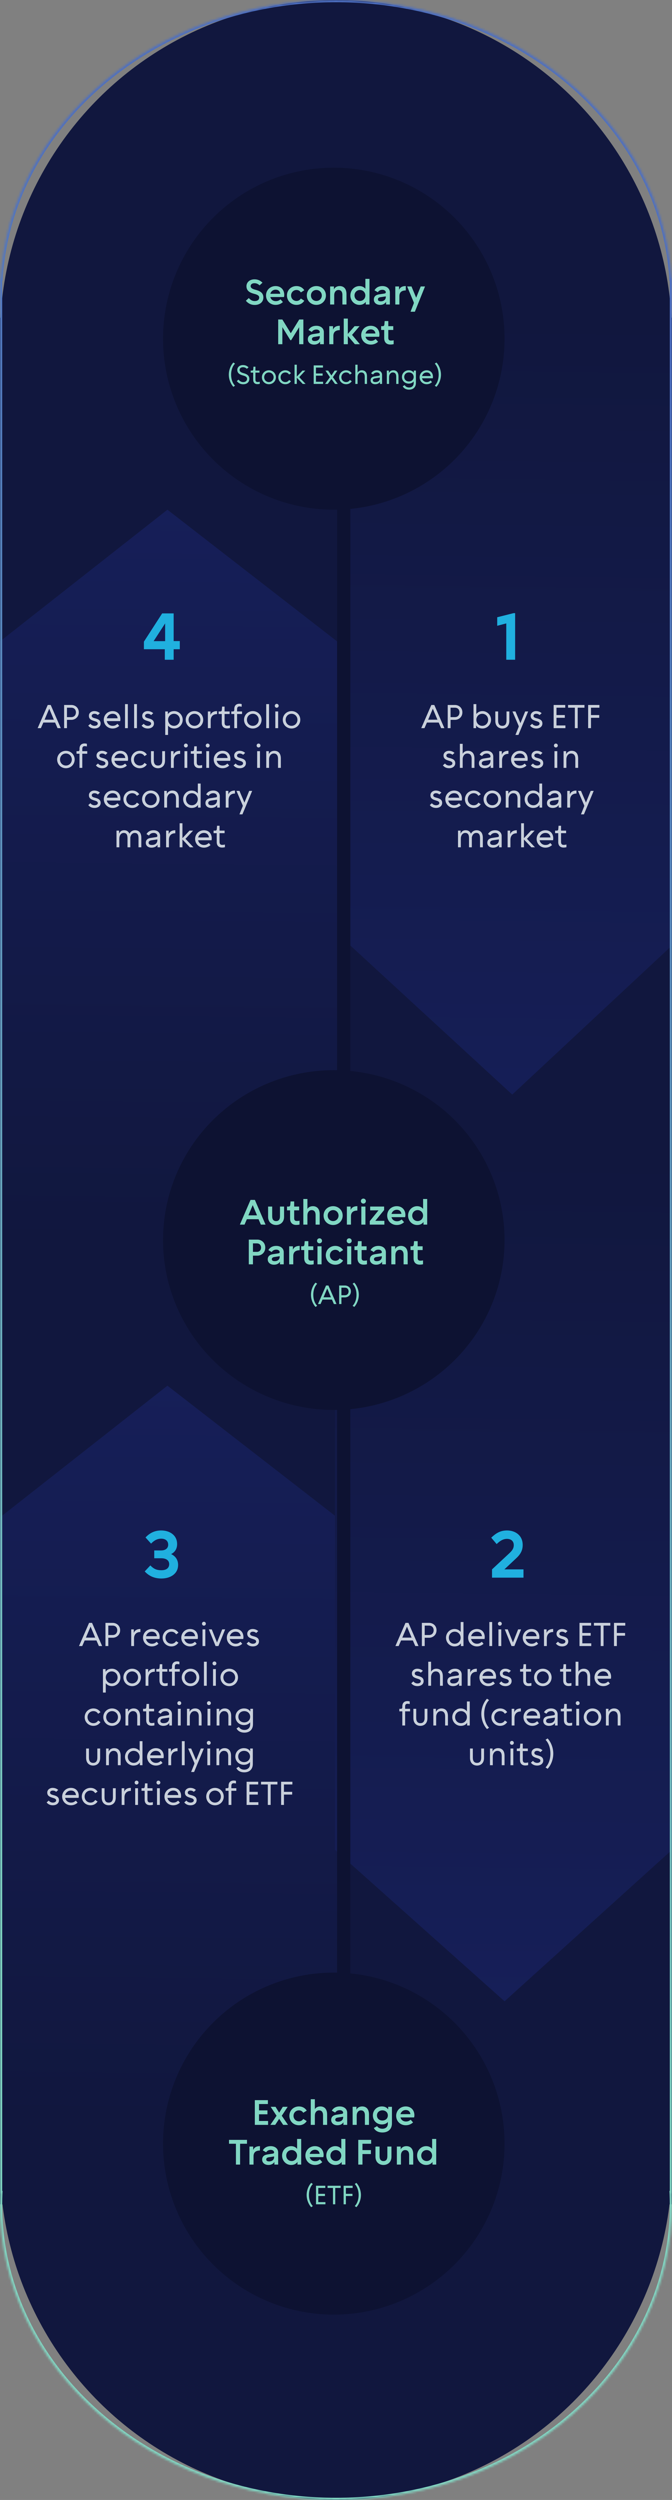 <svg width="305" height="1133" viewBox="0 0 305 1133" fill="none" xmlns="http://www.w3.org/2000/svg">
<rect x="0" y="0" width="305" height="1133" fill="#808080" stroke="none"/>
<circle cx="152.5" cy="980.5" r="152.5" transform="rotate(90 152.5 980.5)" fill="#11173E"/>
<circle cx="152.5" cy="152.5" r="152.5" transform="rotate(90 152.5 152.5)" fill="#11173E"/>
<rect x="305" y="144" width="855" height="305" transform="rotate(90 305 144)" fill="#11173E"/>
<path d="M305 144L305 428.5L232.487 496.075L159 428.5L159 144L305 144Z" fill="url(#paint0_linear_6614_9341)"/>
<path d="M0 961L3.58405e-05 687.689L75.99 628L153 687.689L153 961L0 961Z" fill="url(#paint1_linear_6614_9341)"/>
<path d="M305 524L305 838.349L229.01 907L152 838.349L152 524L305 524Z" fill="url(#paint2_linear_6614_9341)"/>
<path d="M0 564L3.58405e-05 290.689L75.99 231L153 290.689L153 564L0 564Z" fill="url(#paint3_linear_6614_9341)"/>
<circle cx="151.5" cy="153.5" r="77.5" transform="rotate(90 151.5 153.5)" fill="#0D1232"/>
<ellipse cx="151.5" cy="562" rx="77" ry="77.5" transform="rotate(90 151.5 562)" fill="#0D1232"/>
<circle cx="151.5" cy="971.5" r="77.5" transform="rotate(90 151.5 971.5)" fill="#0D1232"/>
<path d="M113.761 129.664C113.761 128.832 114.481 128.352 115.489 128.352C116.481 128.352 117.201 128.752 117.809 129.328L119.137 128.112C118.113 127.136 117.057 126.592 115.489 126.592C113.329 126.592 111.857 127.936 111.857 129.712C111.857 131.888 113.537 132.672 115.201 133.12C116.497 133.456 117.649 133.824 117.649 134.848C117.649 135.776 116.961 136.448 115.617 136.448C114.385 136.448 113.617 135.84 112.929 135.072L111.585 136.304C112.657 137.536 113.905 138.208 115.617 138.208C117.969 138.208 119.537 136.832 119.537 134.816C119.537 132.448 117.569 131.76 115.889 131.312C114.721 131.008 113.761 130.592 113.761 129.664ZM129.013 133.632C129.013 131.44 127.589 129.648 125.077 129.648C122.613 129.648 120.741 131.488 120.741 133.904C120.741 136.336 122.613 138.176 125.077 138.176C126.373 138.176 127.429 137.76 128.405 136.896L127.317 135.664C126.549 136.272 126.021 136.48 125.125 136.48C123.957 136.48 122.981 135.776 122.693 134.624H128.885C128.949 134.416 129.013 133.968 129.013 133.632ZM122.693 133.152C122.997 132.032 123.925 131.28 125.077 131.28C126.389 131.28 127.077 132.096 127.205 133.136L122.693 133.152ZM136.545 135.296C136.113 135.968 135.473 136.4 134.577 136.4C133.153 136.4 132.113 135.28 132.113 133.904C132.113 132.544 133.153 131.424 134.577 131.424C135.473 131.424 136.113 131.84 136.545 132.528L138.113 131.536C137.361 130.368 136.129 129.648 134.577 129.648C132.081 129.648 130.241 131.488 130.241 133.904C130.241 136.32 132.081 138.176 134.577 138.176C136.129 138.176 137.361 137.456 138.113 136.288L136.545 135.296ZM139.256 133.904C139.256 136.32 141.128 138.176 143.592 138.176C146.04 138.176 147.928 136.32 147.928 133.904C147.928 131.488 146.04 129.648 143.592 129.648C141.128 129.648 139.256 131.488 139.256 133.904ZM143.592 136.4C142.152 136.4 141.128 135.28 141.128 133.904C141.128 132.544 142.152 131.424 143.592 131.424C145 131.424 146.056 132.544 146.056 133.904C146.056 135.28 145 136.4 143.592 136.4ZM151.691 138V133.776C151.691 132.416 152.475 131.424 153.595 131.424C154.667 131.424 155.403 132.112 155.403 133.648V138H157.259V133.28C157.259 130.672 155.867 129.648 154.171 129.648C152.747 129.648 151.899 130.4 151.563 131.152V129.824H149.835V138H151.691ZM167.694 126.384H165.838V130.864C165.262 130.208 164.462 129.648 163.102 129.648C160.878 129.648 159.022 131.488 159.022 133.904C159.022 136.336 160.878 138.176 163.102 138.176C164.654 138.176 165.454 137.536 166.014 136.816V138H167.694V126.384ZM163.358 131.424C164.766 131.424 165.822 132.544 165.822 133.904C165.822 135.28 164.766 136.4 163.358 136.4C161.934 136.4 160.894 135.28 160.894 133.904C160.894 132.544 161.934 131.424 163.358 131.424ZM175.104 132.48C175.104 132.784 174.912 132.96 174.448 133.04L172.144 133.392C170.688 133.6 169.68 134.272 169.68 135.776C169.68 137.248 170.912 138.176 172.512 138.176C173.824 138.176 174.736 137.632 175.232 136.816V138L176.944 138V132.512C176.944 130.784 175.536 129.648 173.568 129.648C171.632 129.648 170.544 130.544 169.968 131.568L171.472 132.432C171.904 131.824 172.496 131.344 173.568 131.344C174.624 131.344 175.104 131.984 175.104 132.48ZM175.104 134.576C175.104 135.792 174.208 136.56 172.832 136.56C172.064 136.56 171.536 136.304 171.536 135.68C171.536 135.104 171.952 134.784 172.768 134.672L175.104 134.32V134.576ZM181.269 138V134.208C181.269 132.784 181.973 131.632 184.165 131.632L184.181 129.648C182.213 129.648 181.477 130.496 181.109 131.376V129.824H179.413V138H181.269ZM187.752 136.912C187.848 137.152 187.848 137.376 187.752 137.632L186.328 141.28H188.296L192.904 129.824H190.952L188.904 134.88H188.872L186.76 129.824H184.792L187.752 136.912ZM128.154 156V148.272L131.786 154.176H132.154L135.786 148.288V156H137.69V144.8H135.802L131.994 150.992H131.962L128.154 144.8H126.266V156H128.154ZM145.143 150.48C145.143 150.784 144.951 150.96 144.487 151.04L142.183 151.392C140.727 151.6 139.719 152.272 139.719 153.776C139.719 155.248 140.951 156.176 142.551 156.176C143.863 156.176 144.775 155.632 145.271 154.816V156H146.983V150.512C146.983 148.784 145.575 147.648 143.607 147.648C141.671 147.648 140.583 148.544 140.007 149.568L141.511 150.432C141.943 149.824 142.535 149.344 143.607 149.344C144.663 149.344 145.143 149.984 145.143 150.48ZM145.143 152.576C145.143 153.792 144.247 154.56 142.871 154.56C142.103 154.56 141.575 154.304 141.575 153.68C141.575 153.104 141.991 152.784 142.807 152.672L145.143 152.32V152.576ZM151.308 156V152.208C151.308 150.784 152.012 149.632 154.204 149.632L154.22 147.648C152.252 147.648 151.516 148.496 151.148 149.376V147.824H149.452V156H151.308ZM161.071 156H163.343L159.791 151.776L163.199 147.824H160.927L157.871 151.328V144.384H156.015V156H157.871V152.24L161.071 156ZM172.208 151.632C172.208 149.44 170.784 147.648 168.272 147.648C165.808 147.648 163.936 149.488 163.936 151.904C163.936 154.336 165.808 156.176 168.272 156.176C169.568 156.176 170.624 155.76 171.6 154.896L170.512 153.664C169.744 154.272 169.216 154.48 168.32 154.48C167.152 154.48 166.176 153.776 165.888 152.624H172.08C172.144 152.416 172.208 151.968 172.208 151.632ZM165.888 151.152C166.192 150.032 167.12 149.28 168.272 149.28C169.584 149.28 170.272 150.096 170.4 151.136L165.888 151.152ZM174.381 153.296C174.381 155.184 175.501 156.144 177.133 156.144C177.725 156.144 178.157 156.096 178.669 155.968V154.224C178.205 154.32 177.917 154.352 177.373 154.352C176.733 154.352 176.237 154.064 176.237 153.152V149.536H178.493V147.824H176.237V145.504H174.589L174.461 147.072C174.413 147.568 174.189 147.824 173.677 147.824H172.989V149.536H174.381V153.296ZM103.851 169.8C103.851 172.08 104.811 174.156 105.915 175.308L106.659 174.804C105.531 173.628 104.895 171.828 104.895 169.8C104.895 167.76 105.531 165.96 106.659 164.796L105.915 164.292C104.811 165.444 103.851 167.52 103.851 169.8ZM108.741 167.628C108.741 166.848 109.437 166.428 110.277 166.428C111.033 166.428 111.573 166.704 112.065 167.148L112.809 166.452C112.065 165.78 111.297 165.444 110.277 165.444C108.717 165.444 107.697 166.452 107.697 167.652C107.697 169.212 108.957 169.812 110.217 170.148C111.237 170.412 112.125 170.748 112.125 171.684C112.125 172.56 111.489 173.172 110.385 173.172C109.377 173.172 108.765 172.62 108.249 172.056L107.469 172.716C108.261 173.64 109.125 174.156 110.385 174.156C112.065 174.156 113.169 173.196 113.169 171.684C113.169 170.016 111.765 169.452 110.517 169.116C109.557 168.852 108.741 168.48 108.741 167.628ZM114.917 172.116C114.917 173.376 115.649 174.096 116.849 174.096C117.209 174.096 117.521 174.06 117.893 173.964V172.992C117.521 173.088 117.281 173.124 116.849 173.124C116.333 173.124 115.937 172.86 115.937 172.056V168.876H117.773V167.952H115.937V166.188H115.037L114.941 167.412C114.917 167.772 114.761 167.952 114.401 167.952H113.777V168.876H114.917V172.116ZM118.86 170.976C118.86 172.728 120.24 174.132 122.04 174.132C123.84 174.132 125.22 172.728 125.22 170.976C125.22 169.224 123.84 167.82 122.04 167.82C120.24 167.82 118.86 169.224 118.86 170.976ZM122.04 173.16C120.804 173.16 119.904 172.176 119.904 170.976C119.904 169.776 120.804 168.792 122.04 168.792C123.264 168.792 124.188 169.776 124.188 170.976C124.188 172.176 123.264 173.16 122.04 173.16ZM131.209 172.2C130.837 172.8 130.285 173.16 129.505 173.16C128.269 173.16 127.357 172.176 127.357 170.976C127.357 169.776 128.269 168.792 129.505 168.792C130.285 168.792 130.837 169.152 131.209 169.752L132.061 169.176C131.497 168.336 130.621 167.82 129.505 167.82C127.693 167.82 126.325 169.224 126.325 170.976C126.325 172.728 127.693 174.132 129.505 174.132C130.621 174.132 131.497 173.616 132.061 172.776L131.209 172.2ZM137.407 174H138.703L135.811 170.928L138.571 167.952H137.275L134.707 170.688V165.288H133.687V174H134.707V171.168L137.407 174ZM146.642 174V173.016H143.402V170.244H146.426V169.26H143.402V166.584H146.582V165.6H142.37V174H146.642ZM148.774 174L150.418 171.72L152.062 174H153.298L151.09 170.94L153.13 167.952H151.894L150.418 170.16L148.942 167.952H147.706L149.746 170.94L147.538 174H148.774ZM158.795 172.2C158.423 172.8 157.871 173.16 157.091 173.16C155.855 173.16 154.943 172.176 154.943 170.976C154.943 169.776 155.855 168.792 157.091 168.792C157.871 168.792 158.423 169.152 158.795 169.752L159.647 169.176C159.083 168.336 158.207 167.82 157.091 167.82C155.279 167.82 153.911 169.224 153.911 170.976C153.911 172.728 155.279 174.132 157.091 174.132C158.207 174.132 159.083 173.616 159.647 172.776L158.795 172.2ZM162.293 174V170.868C162.293 169.716 163.001 168.792 163.985 168.792C164.909 168.792 165.545 169.344 165.545 170.712V174H166.565V170.568C166.565 168.624 165.533 167.82 164.249 167.82C163.061 167.82 162.521 168.48 162.293 168.9V165.288H161.273V174H162.293ZM172.398 169.872C172.398 170.136 172.23 170.256 171.93 170.304L169.962 170.604C168.978 170.748 168.198 171.252 168.198 172.368C168.198 173.448 169.062 174.132 170.262 174.132C171.354 174.132 172.062 173.676 172.458 173.076V174H173.406V169.908C173.406 168.768 172.554 167.82 171.054 167.82C169.554 167.82 168.834 168.552 168.45 169.212L169.326 169.74C169.638 169.26 170.106 168.792 171.054 168.792C172.014 168.792 172.398 169.44 172.398 169.872ZM172.398 171.372C172.398 172.524 171.618 173.16 170.406 173.16C169.734 173.16 169.218 172.956 169.218 172.356C169.218 171.816 169.614 171.552 170.262 171.456L172.398 171.144V171.372ZM176.59 174V170.868C176.59 169.716 177.298 168.792 178.282 168.792C179.206 168.792 179.842 169.344 179.842 170.712V174H180.862V170.568C180.862 168.624 179.83 167.82 178.546 167.82C177.358 167.82 176.746 168.492 176.506 169.068V167.952H175.57V174H176.59ZM187.751 173.604C187.751 174.984 186.803 175.62 185.663 175.62C184.571 175.62 183.923 175.032 183.671 174.54L182.795 175.068C183.155 175.788 184.043 176.592 185.663 176.592C187.343 176.592 188.771 175.668 188.771 173.508V167.952H187.811V168.936C187.463 168.408 186.827 167.82 185.495 167.82C183.827 167.82 182.423 169.092 182.423 170.844C182.423 172.596 183.827 173.856 185.495 173.856C186.635 173.856 187.307 173.388 187.751 172.86V173.604ZM185.603 172.884C184.367 172.884 183.467 172.044 183.467 170.844C183.467 169.644 184.367 168.792 185.603 168.792C186.827 168.792 187.751 169.644 187.751 170.844C187.751 172.044 186.827 172.884 185.603 172.884ZM196.498 170.76C196.498 169.104 195.502 167.82 193.642 167.82C191.842 167.82 190.462 169.224 190.462 170.976C190.462 172.728 191.842 174.132 193.642 174.132C194.59 174.132 195.346 173.82 196.066 173.184L195.442 172.452C194.758 172.98 194.422 173.16 193.642 173.16C192.574 173.16 191.746 172.416 191.542 171.444L196.426 171.444C196.462 171.336 196.498 170.964 196.498 170.76ZM191.566 170.424C191.794 169.488 192.61 168.792 193.642 168.792C194.77 168.792 195.37 169.464 195.49 170.424L191.566 170.424ZM200.143 169.8C200.143 167.52 199.183 165.444 198.079 164.292L197.335 164.796C198.463 165.96 199.099 167.76 199.099 169.8C199.099 171.828 198.463 173.628 197.335 174.804L198.079 175.308C199.183 174.156 200.143 172.08 200.143 169.8Z" fill="#81D7C3"/>
<path opacity="0.8" d="M192.661 330L193.771 327.465H199.111L200.221 330H201.691L197.116 319.5H195.766L191.191 330H192.661ZM196.441 321.21H196.456L198.541 326.175H194.326L196.441 321.21ZM204.495 330V326.235H206.55C208.05 326.235 209.865 325.095 209.865 322.845C209.865 320.595 208.05 319.5 206.55 319.5H203.205V330H204.495ZM204.495 320.73H206.415C208.065 320.73 208.56 321.945 208.56 322.845C208.56 323.745 208.065 325.005 206.415 325.005H204.495V320.73ZM216.095 330V328.77C216.53 329.43 217.34 330.165 219.005 330.165C221.09 330.165 222.86 328.41 222.86 326.22C222.86 324.03 221.09 322.275 219.005 322.275C217.58 322.275 216.74 322.935 216.185 323.595V319.11H214.91V330H216.095ZM218.87 323.49C220.415 323.49 221.555 324.72 221.555 326.22C221.555 327.72 220.415 328.95 218.87 328.95C217.34 328.95 216.2 327.72 216.2 326.22C216.2 324.72 217.34 323.49 218.87 323.49ZM227.988 330.165C229.593 330.165 231.168 329.16 231.168 326.73V322.44H229.893V326.55C229.893 328.26 229.143 328.95 227.988 328.95C226.833 328.95 226.083 328.26 226.083 326.55V322.44H224.808V326.73C224.808 329.16 226.383 330.165 227.988 330.165ZM235.379 328.92C235.454 329.085 235.454 329.28 235.394 329.46L233.939 333.075H235.289L239.714 322.44H238.364L236.219 327.705H236.189L233.954 322.44H232.589L235.379 328.92ZM242.146 324.405C242.146 323.88 242.671 323.49 243.346 323.49C243.946 323.49 244.456 323.685 244.906 324.075L245.836 323.22C245.161 322.605 244.276 322.275 243.301 322.275C241.891 322.275 240.856 323.22 240.856 324.375C240.856 325.875 241.876 326.34 243.316 326.775C244.231 327.045 244.891 327.285 244.891 327.96C244.891 328.56 244.231 328.95 243.406 328.95C242.656 328.95 241.951 328.59 241.531 328.02L240.571 328.86C241.201 329.685 242.131 330.165 243.406 330.165C245.026 330.165 246.181 329.25 246.181 327.885C246.181 326.385 245.041 325.89 243.586 325.53C242.536 325.26 242.146 325.005 242.146 324.405ZM256.621 330V328.77H252.571V325.305H256.351V324.075H252.571V320.73H256.546V319.5H251.281V330H256.621ZM262.196 330V320.73H265.271V319.5H257.831V320.73H260.906V330H262.196ZM268.231 330V325.305H271.966V324.075H268.231V320.73H272.056V319.5H266.941V330H268.231ZM202.588 342.405C202.588 341.88 203.113 341.49 203.788 341.49C204.388 341.49 204.898 341.685 205.348 342.075L206.278 341.22C205.603 340.605 204.718 340.275 203.743 340.275C202.333 340.275 201.298 341.22 201.298 342.375C201.298 343.875 202.318 344.34 203.758 344.775C204.673 345.045 205.333 345.285 205.333 345.96C205.333 346.56 204.673 346.95 203.848 346.95C203.098 346.95 202.393 346.59 201.973 346.02L201.013 346.86C201.643 347.685 202.573 348.165 203.848 348.165C205.468 348.165 206.623 347.25 206.623 345.885C206.623 344.385 205.483 343.89 204.028 343.53C202.978 343.26 202.588 343.005 202.588 342.405ZM209.995 348V344.085C209.995 342.645 210.88 341.49 212.11 341.49C213.265 341.49 214.06 342.18 214.06 343.89V348H215.335V343.71C215.335 341.28 214.045 340.275 212.44 340.275C210.955 340.275 210.28 341.1 209.995 341.625V337.11H208.72V348H209.995ZM222.627 342.84C222.627 343.17 222.417 343.32 222.042 343.38L219.582 343.755C218.352 343.935 217.377 344.565 217.377 345.96C217.377 347.31 218.457 348.165 219.957 348.165C221.322 348.165 222.207 347.595 222.702 346.845V348H223.887V342.885C223.887 341.46 222.822 340.275 220.947 340.275C219.072 340.275 218.172 341.19 217.692 342.015L218.787 342.675C219.177 342.075 219.762 341.49 220.947 341.49C222.147 341.49 222.627 342.3 222.627 342.84ZM222.627 344.715C222.627 346.155 221.652 346.95 220.137 346.95C219.297 346.95 218.652 346.695 218.652 345.945C218.652 345.27 219.147 344.94 219.957 344.82L222.627 344.43V344.715ZM227.867 348V344.58C227.867 343.065 228.617 341.64 230.762 341.64V340.275C228.812 340.275 228.032 341.25 227.762 342.06V340.44H226.592V348H227.867ZM239.495 343.95C239.495 341.88 238.25 340.275 235.925 340.275C233.675 340.275 231.95 342.03 231.95 344.22C231.95 346.41 233.675 348.165 235.925 348.165C237.11 348.165 238.055 347.775 238.955 346.98L238.175 346.065C237.32 346.725 236.9 346.95 235.925 346.95C234.59 346.95 233.555 346.02 233.3 344.805H239.405C239.45 344.67 239.495 344.205 239.495 343.95ZM233.33 343.53C233.615 342.36 234.635 341.49 235.925 341.49C237.335 341.49 238.085 342.33 238.235 343.53H233.33ZM242.519 342.405C242.519 341.88 243.044 341.49 243.719 341.49C244.319 341.49 244.829 341.685 245.279 342.075L246.209 341.22C245.534 340.605 244.649 340.275 243.674 340.275C242.264 340.275 241.229 341.22 241.229 342.375C241.229 343.875 242.249 344.34 243.689 344.775C244.604 345.045 245.264 345.285 245.264 345.96C245.264 346.56 244.604 346.95 243.779 346.95C243.029 346.95 242.324 346.59 241.904 346.02L240.944 346.86C241.574 347.685 242.504 348.165 243.779 348.165C245.399 348.165 246.554 347.25 246.554 345.885C246.554 344.385 245.414 343.89 243.959 343.53C242.909 343.26 242.519 343.005 242.519 342.405ZM251.415 337.875C251.415 338.355 251.775 338.76 252.285 338.76C252.78 338.76 253.17 338.355 253.17 337.875C253.17 337.395 252.78 336.99 252.285 336.99C251.775 336.99 251.415 337.395 251.415 337.875ZM252.93 348V340.44H251.655V348H252.93ZM257.061 348V344.085C257.061 342.645 257.946 341.49 259.176 341.49C260.331 341.49 261.126 342.18 261.126 343.89V348H262.401V343.71C262.401 341.28 261.111 340.275 259.506 340.275C258.021 340.275 257.256 341.115 256.956 341.835V340.44H255.786V348H257.061ZM196.648 360.405C196.648 359.88 197.173 359.49 197.848 359.49C198.448 359.49 198.958 359.685 199.408 360.075L200.338 359.22C199.663 358.605 198.778 358.275 197.803 358.275C196.393 358.275 195.358 359.22 195.358 360.375C195.358 361.875 196.378 362.34 197.818 362.775C198.733 363.045 199.393 363.285 199.393 363.96C199.393 364.56 198.733 364.95 197.908 364.95C197.158 364.95 196.453 364.59 196.033 364.02L195.073 364.86C195.703 365.685 196.633 366.165 197.908 366.165C199.528 366.165 200.683 365.25 200.683 363.885C200.683 362.385 199.543 361.89 198.088 361.53C197.038 361.26 196.648 361.005 196.648 360.405ZM209.663 361.95C209.663 359.88 208.418 358.275 206.093 358.275C203.843 358.275 202.118 360.03 202.118 362.22C202.118 364.41 203.843 366.165 206.093 366.165C207.278 366.165 208.223 365.775 209.123 364.98L208.343 364.065C207.488 364.725 207.068 364.95 206.093 364.95C204.758 364.95 203.723 364.02 203.468 362.805H209.573C209.618 362.67 209.663 362.205 209.663 361.95ZM203.498 361.53C203.783 360.36 204.803 359.49 206.093 359.49C207.503 359.49 208.253 360.33 208.403 361.53H203.498ZM217.13 363.75C216.665 364.5 215.975 364.95 215 364.95C213.455 364.95 212.315 363.72 212.315 362.22C212.315 360.72 213.455 359.49 215 359.49C215.975 359.49 216.665 359.94 217.13 360.69L218.195 359.97C217.49 358.92 216.395 358.275 215 358.275C212.735 358.275 211.025 360.03 211.025 362.22C211.025 364.41 212.735 366.165 215 366.165C216.395 366.165 217.49 365.52 218.195 364.47L217.13 363.75ZM219.477 362.22C219.477 364.41 221.202 366.165 223.452 366.165C225.702 366.165 227.427 364.41 227.427 362.22C227.427 360.03 225.702 358.275 223.452 358.275C221.202 358.275 219.477 360.03 219.477 362.22ZM223.452 364.95C221.907 364.95 220.782 363.72 220.782 362.22C220.782 360.72 221.907 359.49 223.452 359.49C224.982 359.49 226.137 360.72 226.137 362.22C226.137 363.72 224.982 364.95 223.452 364.95ZM230.818 366V362.085C230.818 360.645 231.703 359.49 232.933 359.49C234.088 359.49 234.883 360.18 234.883 361.89V366H236.158V361.71C236.158 359.28 234.868 358.275 233.263 358.275C231.778 358.275 231.013 359.115 230.713 359.835V358.44H229.543V366H230.818ZM246.06 355.11H244.785V359.595C244.23 358.935 243.39 358.275 241.965 358.275C239.865 358.275 238.125 360.03 238.125 362.22C238.125 364.41 239.865 366.165 241.965 366.165C243.615 366.165 244.44 365.43 244.875 364.77V366H246.06V355.11ZM242.085 359.49C243.615 359.49 244.77 360.72 244.77 362.22C244.77 363.72 243.615 364.95 242.085 364.95C240.54 364.95 239.415 363.72 239.415 362.22C239.415 360.72 240.54 359.49 242.085 359.49ZM253.498 360.84C253.498 361.17 253.288 361.32 252.913 361.38L250.453 361.755C249.223 361.935 248.248 362.565 248.248 363.96C248.248 365.31 249.328 366.165 250.828 366.165C252.193 366.165 253.078 365.595 253.573 364.845V366H254.758V360.885C254.758 359.46 253.693 358.275 251.818 358.275C249.943 358.275 249.043 359.19 248.563 360.015L249.658 360.675C250.048 360.075 250.633 359.49 251.818 359.49C253.018 359.49 253.498 360.3 253.498 360.84ZM253.498 362.715C253.498 364.155 252.523 364.95 251.008 364.95C250.168 364.95 249.523 364.695 249.523 363.945C249.523 363.27 250.018 362.94 250.828 362.82L253.498 362.43V362.715ZM258.738 366V362.58C258.738 361.065 259.488 359.64 261.633 359.64V358.275C259.683 358.275 258.903 359.25 258.633 360.06V358.44H257.463V366H258.738ZM265.116 364.92C265.191 365.085 265.191 365.28 265.131 365.46L263.676 369.075H265.026L269.451 358.44H268.101L265.956 363.705H265.926L263.691 358.44H262.326L265.116 364.92ZM209.153 384V380.085C209.153 378.645 209.918 377.49 211.148 377.49C212.303 377.49 212.873 378.18 212.873 379.89V384H214.148V379.545C214.343 378.36 215.078 377.49 216.143 377.49C217.298 377.49 217.868 378.18 217.868 379.89V384H219.143V379.71C219.143 377.28 217.928 376.275 216.323 376.275C214.853 376.275 214.118 377.13 213.773 377.835C213.278 376.815 212.528 376.275 211.358 376.275C209.918 376.275 209.348 377.115 209.048 377.835V376.44H207.878V384H209.153ZM226.428 378.84C226.428 379.17 226.218 379.32 225.843 379.38L223.383 379.755C222.153 379.935 221.178 380.565 221.178 381.96C221.178 383.31 222.258 384.165 223.758 384.165C225.123 384.165 226.008 383.595 226.503 382.845V384H227.688V378.885C227.688 377.46 226.623 376.275 224.748 376.275C222.873 376.275 221.973 377.19 221.493 378.015L222.588 378.675C222.978 378.075 223.563 377.49 224.748 377.49C225.948 377.49 226.428 378.3 226.428 378.84ZM226.428 380.715C226.428 382.155 225.453 382.95 223.938 382.95C223.098 382.95 222.453 382.695 222.453 381.945C222.453 381.27 222.948 380.94 223.758 380.82L226.428 380.43V380.715ZM231.668 384V380.58C231.668 379.065 232.418 377.64 234.563 377.64V376.275C232.613 376.275 231.833 377.25 231.563 378.06V376.44H230.393V384H231.668ZM241.18 384H242.8L239.185 380.16L242.635 376.44H241.015L237.805 379.86V373.11H236.53V384H237.805V380.46L241.18 384ZM251.104 379.95C251.104 377.88 249.859 376.275 247.534 376.275C245.284 376.275 243.559 378.03 243.559 380.22C243.559 382.41 245.284 384.165 247.534 384.165C248.719 384.165 249.664 383.775 250.564 382.98L249.784 382.065C248.929 382.725 248.509 382.95 247.534 382.95C246.199 382.95 245.164 382.02 244.909 380.805H251.014C251.059 380.67 251.104 380.205 251.104 379.95ZM244.939 379.53C245.224 378.36 246.244 377.49 247.534 377.49C248.944 377.49 249.694 378.33 249.844 379.53H244.939ZM253.365 381.645C253.365 383.22 254.28 384.12 255.78 384.12C256.23 384.12 256.62 384.075 257.085 383.955V382.74C256.62 382.86 256.32 382.905 255.78 382.905C255.135 382.905 254.64 382.575 254.64 381.57V377.595H256.935V376.44H254.64V374.235H253.515L253.395 375.765C253.365 376.215 253.17 376.44 252.72 376.44H251.94V377.595H253.365V381.645Z" fill="#F6FDFF"/>
<path opacity="0.8" d="M180.928 746L182.038 743.465H187.378L188.488 746H189.958L185.383 735.5H184.033L179.458 746H180.928ZM184.708 737.21H184.723L186.808 742.175H182.593L184.708 737.21ZM192.762 746V742.235H194.817C196.317 742.235 198.132 741.095 198.132 738.845C198.132 736.595 196.317 735.5 194.817 735.5H191.472V746H192.762ZM192.762 736.73H194.682C196.332 736.73 196.827 737.945 196.827 738.845C196.827 739.745 196.332 741.005 194.682 741.005H192.762V736.73ZM210.361 735.11H209.086V739.595C208.531 738.935 207.691 738.275 206.266 738.275C204.166 738.275 202.426 740.03 202.426 742.22C202.426 744.41 204.166 746.165 206.266 746.165C207.916 746.165 208.741 745.43 209.176 744.77V746H210.361V735.11ZM206.386 739.49C207.916 739.49 209.071 740.72 209.071 742.22C209.071 743.72 207.916 744.95 206.386 744.95C204.841 744.95 203.716 743.72 203.716 742.22C203.716 740.72 204.841 739.49 206.386 739.49ZM220.005 741.95C220.005 739.88 218.76 738.275 216.435 738.275C214.185 738.275 212.46 740.03 212.46 742.22C212.46 744.41 214.185 746.165 216.435 746.165C217.62 746.165 218.565 745.775 219.465 744.98L218.685 744.065C217.83 744.725 217.41 744.95 216.435 744.95C215.1 744.95 214.065 744.02 213.81 742.805H219.915C219.96 742.67 220.005 742.205 220.005 741.95ZM213.84 741.53C214.125 740.36 215.145 739.49 216.435 739.49C217.845 739.49 218.595 740.33 218.745 741.53H213.84ZM223.377 746V735.11H222.102V746H223.377ZM225.993 735.875C225.993 736.355 226.353 736.76 226.863 736.76C227.358 736.76 227.748 736.355 227.748 735.875C227.748 735.395 227.358 734.99 226.863 734.99C226.353 734.99 225.993 735.395 225.993 735.875ZM227.508 746V738.44H226.233V746H227.508ZM233.453 746L236.513 738.44H235.163L232.823 744.35H232.793L230.438 738.44H229.103L232.163 746H233.453ZM244.805 741.95C244.805 739.88 243.56 738.275 241.235 738.275C238.985 738.275 237.26 740.03 237.26 742.22C237.26 744.41 238.985 746.165 241.235 746.165C242.42 746.165 243.365 745.775 244.265 744.98L243.485 744.065C242.63 744.725 242.21 744.95 241.235 744.95C239.9 744.95 238.865 744.02 238.61 742.805H244.715C244.76 742.67 244.805 742.205 244.805 741.95ZM238.64 741.53C238.925 740.36 239.945 739.49 241.235 739.49C242.645 739.49 243.395 740.33 243.545 741.53H238.64ZM248.177 746V742.58C248.177 741.065 248.927 739.64 251.072 739.64V738.275C249.122 738.275 248.342 739.25 248.072 740.06V738.44H246.902V746H248.177ZM253.879 740.405C253.879 739.88 254.404 739.49 255.079 739.49C255.679 739.49 256.189 739.685 256.639 740.075L257.569 739.22C256.894 738.605 256.009 738.275 255.034 738.275C253.624 738.275 252.589 739.22 252.589 740.375C252.589 741.875 253.609 742.34 255.049 742.775C255.964 743.045 256.624 743.285 256.624 743.96C256.624 744.56 255.964 744.95 255.139 744.95C254.389 744.95 253.684 744.59 253.264 744.02L252.304 744.86C252.934 745.685 253.864 746.165 255.139 746.165C256.759 746.165 257.914 745.25 257.914 743.885C257.914 742.385 256.774 741.89 255.319 741.53C254.269 741.26 253.879 741.005 253.879 740.405ZM268.355 746V744.77H264.305V741.305H268.085V740.075H264.305V736.73H268.28V735.5H263.015V746H268.355ZM273.929 746V736.73H277.004V735.5H269.564V736.73H272.639V746H273.929ZM279.964 746V741.305H283.699V740.075H279.964V736.73H283.789V735.5H278.674V746H279.964ZM188.24 758.405C188.24 757.88 188.765 757.49 189.44 757.49C190.04 757.49 190.55 757.685 191 758.075L191.93 757.22C191.255 756.605 190.37 756.275 189.395 756.275C187.985 756.275 186.95 757.22 186.95 758.375C186.95 759.875 187.97 760.34 189.41 760.775C190.325 761.045 190.985 761.285 190.985 761.96C190.985 762.56 190.325 762.95 189.5 762.95C188.75 762.95 188.045 762.59 187.625 762.02L186.665 762.86C187.295 763.685 188.225 764.165 189.5 764.165C191.12 764.165 192.275 763.25 192.275 761.885C192.275 760.385 191.135 759.89 189.68 759.53C188.63 759.26 188.24 759.005 188.24 758.405ZM195.647 764V760.085C195.647 758.645 196.532 757.49 197.762 757.49C198.917 757.49 199.712 758.18 199.712 759.89V764H200.987V759.71C200.987 757.28 199.697 756.275 198.092 756.275C196.607 756.275 195.932 757.1 195.647 757.625V753.11H194.372V764H195.647ZM208.279 758.84C208.279 759.17 208.069 759.32 207.694 759.38L205.234 759.755C204.004 759.935 203.029 760.565 203.029 761.96C203.029 763.31 204.109 764.165 205.609 764.165C206.974 764.165 207.859 763.595 208.354 762.845V764H209.539V758.885C209.539 757.46 208.474 756.275 206.599 756.275C204.724 756.275 203.824 757.19 203.344 758.015L204.439 758.675C204.829 758.075 205.414 757.49 206.599 757.49C207.799 757.49 208.279 758.3 208.279 758.84ZM208.279 760.715C208.279 762.155 207.304 762.95 205.789 762.95C204.949 762.95 204.304 762.695 204.304 761.945C204.304 761.27 204.799 760.94 205.609 760.82L208.279 760.43V760.715ZM213.518 764V760.58C213.518 759.065 214.268 757.64 216.413 757.64V756.275C214.463 756.275 213.683 757.25 213.413 758.06V756.44H212.243V764H213.518ZM225.147 759.95C225.147 757.88 223.902 756.275 221.577 756.275C219.327 756.275 217.602 758.03 217.602 760.22C217.602 762.41 219.327 764.165 221.577 764.165C222.762 764.165 223.707 763.775 224.607 762.98L223.827 762.065C222.972 762.725 222.552 762.95 221.577 762.95C220.242 762.95 219.207 762.02 218.952 760.805H225.057C225.102 760.67 225.147 760.205 225.147 759.95ZM218.982 759.53C219.267 758.36 220.287 757.49 221.577 757.49C222.987 757.49 223.737 758.33 223.887 759.53H218.982ZM228.171 758.405C228.171 757.88 228.696 757.49 229.371 757.49C229.971 757.49 230.481 757.685 230.931 758.075L231.861 757.22C231.186 756.605 230.301 756.275 229.326 756.275C227.916 756.275 226.881 757.22 226.881 758.375C226.881 759.875 227.901 760.34 229.341 760.775C230.256 761.045 230.916 761.285 230.916 761.96C230.916 762.56 230.256 762.95 229.431 762.95C228.681 762.95 227.976 762.59 227.556 762.02L226.596 762.86C227.226 763.685 228.156 764.165 229.431 764.165C231.051 764.165 232.206 763.25 232.206 761.885C232.206 760.385 231.066 759.89 229.611 759.53C228.561 759.26 228.171 759.005 228.171 758.405ZM237.472 761.645C237.472 763.22 238.387 764.12 239.887 764.12C240.337 764.12 240.727 764.075 241.192 763.955V762.74C240.727 762.86 240.427 762.905 239.887 762.905C239.242 762.905 238.747 762.575 238.747 761.57V757.595H241.042V756.44H238.747V754.235H237.622L237.502 755.765C237.472 756.215 237.277 756.44 236.827 756.44H236.047V757.595H237.472V761.645ZM242.402 760.22C242.402 762.41 244.127 764.165 246.377 764.165C248.627 764.165 250.352 762.41 250.352 760.22C250.352 758.03 248.627 756.275 246.377 756.275C244.127 756.275 242.402 758.03 242.402 760.22ZM246.377 762.95C244.832 762.95 243.707 761.72 243.707 760.22C243.707 758.72 244.832 757.49 246.377 757.49C247.907 757.49 249.062 758.72 249.062 760.22C249.062 761.72 247.907 762.95 246.377 762.95ZM255.636 761.645C255.636 763.22 256.551 764.12 258.051 764.12C258.501 764.12 258.891 764.075 259.356 763.955V762.74C258.891 762.86 258.591 762.905 258.051 762.905C257.406 762.905 256.911 762.575 256.911 761.57V757.595H259.206V756.44H256.911V754.235H255.786L255.666 755.765C255.636 756.215 255.441 756.44 254.991 756.44H254.211V757.595H255.636V761.645ZM262.517 764V760.085C262.517 758.645 263.402 757.49 264.632 757.49C265.787 757.49 266.582 758.18 266.582 759.89V764H267.857V759.71C267.857 757.28 266.567 756.275 264.962 756.275C263.477 756.275 262.802 757.1 262.517 757.625V753.11H261.242V764H262.517ZM277.354 759.95C277.354 757.88 276.109 756.275 273.784 756.275C271.534 756.275 269.809 758.03 269.809 760.22C269.809 762.41 271.534 764.165 273.784 764.165C274.969 764.165 275.914 763.775 276.814 762.98L276.034 762.065C275.179 762.725 274.759 762.95 273.784 762.95C272.449 762.95 271.414 762.02 271.159 760.805H277.264C277.309 760.67 277.354 760.205 277.354 759.95ZM271.189 759.53C271.474 758.36 272.494 757.49 273.784 757.49C275.194 757.49 275.944 758.33 276.094 759.53H271.189ZM181.247 774.44V775.595H182.597V782H183.872V775.595H186.122V774.44H183.872V773.375C183.872 772.52 184.292 772.16 184.892 772.16C185.282 772.16 185.567 772.205 185.957 772.295V771.095C185.582 770.99 185.282 770.945 184.892 770.945C183.557 770.945 182.597 771.71 182.597 773.36V773.765C182.597 774.215 182.387 774.44 181.937 774.44H181.247ZM190.81 782.165C192.415 782.165 193.99 781.16 193.99 778.73V774.44H192.715V778.55C192.715 780.26 191.965 780.95 190.81 780.95C189.655 780.95 188.905 780.26 188.905 778.55V774.44H187.63V778.73C187.63 781.16 189.205 782.165 190.81 782.165ZM197.962 782V778.085C197.962 776.645 198.847 775.49 200.077 775.49C201.232 775.49 202.027 776.18 202.027 777.89V782H203.302V777.71C203.302 775.28 202.012 774.275 200.407 774.275C198.922 774.275 198.157 775.115 197.857 775.835V774.44H196.687V782H197.962ZM213.203 771.11H211.928V775.595C211.373 774.935 210.533 774.275 209.108 774.275C207.008 774.275 205.268 776.03 205.268 778.22C205.268 780.41 207.008 782.165 209.108 782.165C210.758 782.165 211.583 781.43 212.018 780.77V782H213.203V771.11ZM209.228 775.49C210.758 775.49 211.913 776.72 211.913 778.22C211.913 779.72 210.758 780.95 209.228 780.95C207.683 780.95 206.558 779.72 206.558 778.22C206.558 776.72 207.683 775.49 209.228 775.49ZM218.455 776.75C218.455 779.6 219.655 782.195 221.035 783.635L221.965 783.005C220.555 781.535 219.76 779.285 219.76 776.75C219.76 774.2 220.555 771.95 221.965 770.495L221.035 769.865C219.655 771.305 218.455 773.9 218.455 776.75ZM229.142 779.75C228.677 780.5 227.987 780.95 227.012 780.95C225.467 780.95 224.327 779.72 224.327 778.22C224.327 776.72 225.467 775.49 227.012 775.49C227.987 775.49 228.677 775.94 229.142 776.69L230.207 775.97C229.502 774.92 228.407 774.275 227.012 774.275C224.747 774.275 223.037 776.03 223.037 778.22C223.037 780.41 224.747 782.165 227.012 782.165C228.407 782.165 229.502 781.52 230.207 780.47L229.142 779.75ZM233.513 782V778.58C233.513 777.065 234.263 775.64 236.408 775.64V774.275C234.458 774.275 233.678 775.25 233.408 776.06V774.44H232.238V782H233.513ZM245.142 777.95C245.142 775.88 243.897 774.275 241.572 774.275C239.322 774.275 237.597 776.03 237.597 778.22C237.597 780.41 239.322 782.165 241.572 782.165C242.757 782.165 243.702 781.775 244.602 780.98L243.822 780.065C242.967 780.725 242.547 780.95 241.572 780.95C240.237 780.95 239.202 780.02 238.947 778.805H245.052C245.097 778.67 245.142 778.205 245.142 777.95ZM238.977 777.53C239.262 776.36 240.282 775.49 241.572 775.49C242.982 775.49 243.732 776.33 243.882 777.53H238.977ZM251.828 776.84C251.828 777.17 251.618 777.32 251.243 777.38L248.783 777.755C247.553 777.935 246.578 778.565 246.578 779.96C246.578 781.31 247.658 782.165 249.158 782.165C250.523 782.165 251.408 781.595 251.903 780.845V782H253.088V776.885C253.088 775.46 252.023 774.275 250.148 774.275C248.273 774.275 247.373 775.19 246.893 776.015L247.988 776.675C248.378 776.075 248.963 775.49 250.148 775.49C251.348 775.49 251.828 776.3 251.828 776.84ZM251.828 778.715C251.828 780.155 250.853 780.95 249.338 780.95C248.498 780.95 247.853 780.695 247.853 779.945C247.853 779.27 248.348 778.94 249.158 778.82L251.828 778.43V778.715ZM255.958 779.645C255.958 781.22 256.873 782.12 258.373 782.12C258.823 782.12 259.213 782.075 259.678 781.955V780.74C259.213 780.86 258.913 780.905 258.373 780.905C257.728 780.905 257.233 780.575 257.233 779.57V775.595H259.528V774.44H257.233V772.235H256.108L255.988 773.765C255.958 774.215 255.763 774.44 255.313 774.44H254.533V775.595H255.958V779.645ZM261.325 771.875C261.325 772.355 261.685 772.76 262.195 772.76C262.69 772.76 263.08 772.355 263.08 771.875C263.08 771.395 262.69 770.99 262.195 770.99C261.685 770.99 261.325 771.395 261.325 771.875ZM262.84 782V774.44H261.565V782H262.84ZM264.946 778.22C264.946 780.41 266.671 782.165 268.921 782.165C271.171 782.165 272.896 780.41 272.896 778.22C272.896 776.03 271.171 774.275 268.921 774.275C266.671 774.275 264.946 776.03 264.946 778.22ZM268.921 780.95C267.376 780.95 266.251 779.72 266.251 778.22C266.251 776.72 267.376 775.49 268.921 775.49C270.451 775.49 271.606 776.72 271.606 778.22C271.606 779.72 270.451 780.95 268.921 780.95ZM276.287 782V778.085C276.287 776.645 277.172 775.49 278.402 775.49C279.557 775.49 280.352 776.18 280.352 777.89V782H281.627V777.71C281.627 775.28 280.337 774.275 278.732 774.275C277.247 774.275 276.482 775.115 276.182 775.835V774.44H275.012V782H276.287ZM216.504 800.165C218.109 800.165 219.684 799.16 219.684 796.73V792.44H218.409V796.55C218.409 798.26 217.659 798.95 216.504 798.95C215.349 798.95 214.599 798.26 214.599 796.55V792.44H213.324V796.73C213.324 799.16 214.899 800.165 216.504 800.165ZM223.655 800V796.085C223.655 794.645 224.54 793.49 225.77 793.49C226.925 793.49 227.72 794.18 227.72 795.89V800H228.995V795.71C228.995 793.28 227.705 792.275 226.1 792.275C224.615 792.275 223.85 793.115 223.55 793.835V792.44H222.38V800H223.655ZM231.456 789.875C231.456 790.355 231.816 790.76 232.326 790.76C232.821 790.76 233.211 790.355 233.211 789.875C233.211 789.395 232.821 788.99 232.326 788.99C231.816 788.99 231.456 789.395 231.456 789.875ZM232.971 800V792.44H231.696V800H232.971ZM235.992 797.645C235.992 799.22 236.907 800.12 238.407 800.12C238.857 800.12 239.247 800.075 239.712 799.955V798.74C239.247 798.86 238.947 798.905 238.407 798.905C237.762 798.905 237.267 798.575 237.267 797.57V793.595H239.562V792.44H237.267V790.235H236.142L236.022 791.765C235.992 792.215 235.797 792.44 235.347 792.44H234.567V793.595H235.992V797.645ZM242.527 794.405C242.527 793.88 243.052 793.49 243.727 793.49C244.327 793.49 244.837 793.685 245.287 794.075L246.217 793.22C245.542 792.605 244.657 792.275 243.682 792.275C242.272 792.275 241.237 793.22 241.237 794.375C241.237 795.875 242.257 796.34 243.697 796.775C244.612 797.045 245.272 797.285 245.272 797.96C245.272 798.56 244.612 798.95 243.787 798.95C243.037 798.95 242.332 798.59 241.912 798.02L240.952 798.86C241.582 799.685 242.512 800.165 243.787 800.165C245.407 800.165 246.562 799.25 246.562 797.885C246.562 796.385 245.422 795.89 243.967 795.53C242.917 795.26 242.527 795.005 242.527 794.405ZM251.119 794.75C251.119 791.9 249.919 789.305 248.539 787.865L247.609 788.495C249.019 789.95 249.814 792.2 249.814 794.75C249.814 797.285 249.019 799.535 247.609 801.005L248.539 801.635C249.919 800.195 251.119 797.6 251.119 794.75Z" fill="#F6FDFF"/>
<path opacity="0.8" d="M18.56 330L19.67 327.465H25.01L26.12 330H27.59L23.015 319.5H21.665L17.09 330H18.56ZM22.34 321.21H22.355L24.44 326.175H20.225L22.34 321.21ZM30.394 330V326.235H32.449C33.949 326.235 35.764 325.095 35.764 322.845C35.764 320.595 33.949 319.5 32.449 319.5H29.104V330H30.394ZM30.394 320.73H32.314C33.964 320.73 34.459 321.945 34.459 322.845C34.459 323.745 33.964 325.005 32.314 325.005H30.394V320.73ZM41.633 324.405C41.633 323.88 42.158 323.49 42.833 323.49C43.433 323.49 43.943 323.685 44.393 324.075L45.323 323.22C44.648 322.605 43.763 322.275 42.788 322.275C41.378 322.275 40.343 323.22 40.343 324.375C40.343 325.875 41.363 326.34 42.803 326.775C43.718 327.045 44.378 327.285 44.378 327.96C44.378 328.56 43.718 328.95 42.893 328.95C42.143 328.95 41.438 328.59 41.018 328.02L40.058 328.86C40.688 329.685 41.618 330.165 42.893 330.165C44.513 330.165 45.668 329.25 45.668 327.885C45.668 326.385 44.528 325.89 43.073 325.53C42.023 325.26 41.633 325.005 41.633 324.405ZM54.649 325.95C54.649 323.88 53.404 322.275 51.079 322.275C48.829 322.275 47.104 324.03 47.104 326.22C47.104 328.41 48.829 330.165 51.079 330.165C52.264 330.165 53.209 329.775 54.109 328.98L53.329 328.065C52.474 328.725 52.054 328.95 51.079 328.95C49.744 328.95 48.709 328.02 48.454 326.805H54.559C54.604 326.67 54.649 326.205 54.649 325.95ZM48.484 325.53C48.769 324.36 49.789 323.49 51.079 323.49C52.489 323.49 53.239 324.33 53.389 325.53H48.484ZM58.02 330V319.11H56.745V330H58.02ZM62.151 330V319.11H60.876V330H62.151ZM65.847 324.405C65.847 323.88 66.372 323.49 67.047 323.49C67.647 323.49 68.157 323.685 68.607 324.075L69.537 323.22C68.862 322.605 67.977 322.275 67.002 322.275C65.592 322.275 64.557 323.22 64.557 324.375C64.557 325.875 65.577 326.34 67.017 326.775C67.932 327.045 68.592 327.285 68.592 327.96C68.592 328.56 67.932 328.95 67.107 328.95C66.357 328.95 65.652 328.59 65.232 328.02L64.272 328.86C64.902 329.685 65.832 330.165 67.107 330.165C68.727 330.165 69.882 329.25 69.882 327.885C69.882 326.385 68.742 325.89 67.287 325.53C66.237 325.26 65.847 325.005 65.847 324.405ZM74.998 333.075H76.273V328.845C76.828 329.505 77.668 330.165 79.093 330.165C81.193 330.165 82.933 328.41 82.933 326.22C82.933 324.03 81.193 322.275 79.093 322.275C77.443 322.275 76.618 323.01 76.183 323.67V322.44H74.998V333.075ZM78.973 328.95C77.443 328.95 76.288 327.72 76.288 326.22C76.288 324.72 77.443 323.49 78.973 323.49C80.503 323.49 81.643 324.72 81.643 326.22C81.643 327.72 80.503 328.95 78.973 328.95ZM84.281 326.22C84.281 328.41 86.006 330.165 88.256 330.165C90.506 330.165 92.231 328.41 92.231 326.22C92.231 324.03 90.506 322.275 88.256 322.275C86.006 322.275 84.281 324.03 84.281 326.22ZM88.256 328.95C86.711 328.95 85.586 327.72 85.586 326.22C85.586 324.72 86.711 323.49 88.256 323.49C89.786 323.49 90.941 324.72 90.941 326.22C90.941 327.72 89.786 328.95 88.256 328.95ZM95.623 330V326.58C95.623 325.065 96.373 323.64 98.518 323.64V322.275C96.568 322.275 95.788 323.25 95.518 324.06V322.44H94.348V330H95.623ZM100.651 327.645C100.651 329.22 101.566 330.12 103.066 330.12C103.516 330.12 103.906 330.075 104.371 329.955V328.74C103.906 328.86 103.606 328.905 103.066 328.905C102.421 328.905 101.926 328.575 101.926 327.57V323.595H104.221V322.44H101.926V320.235H100.801L100.681 321.765C100.651 322.215 100.456 322.44 100.006 322.44H99.225V323.595H100.651V327.645ZM104.982 322.44V323.595H106.332V330H107.607V323.595H109.857V322.44H107.607V321.375C107.607 320.52 108.027 320.16 108.627 320.16C109.017 320.16 109.302 320.205 109.692 320.295V319.095C109.317 318.99 109.017 318.945 108.627 318.945C107.292 318.945 106.332 319.71 106.332 321.36V321.765C106.332 322.215 106.122 322.44 105.672 322.44H104.982ZM110.766 326.22C110.766 328.41 112.491 330.165 114.741 330.165C116.991 330.165 118.716 328.41 118.716 326.22C118.716 324.03 116.991 322.275 114.741 322.275C112.491 322.275 110.766 324.03 110.766 326.22ZM114.741 328.95C113.196 328.95 112.071 327.72 112.071 326.22C112.071 324.72 113.196 323.49 114.741 323.49C116.271 323.49 117.426 324.72 117.426 326.22C117.426 327.72 116.271 328.95 114.741 328.95ZM122.107 330V319.11H120.832V330H122.107ZM124.723 319.875C124.723 320.355 125.083 320.76 125.593 320.76C126.088 320.76 126.478 320.355 126.478 319.875C126.478 319.395 126.088 318.99 125.593 318.99C125.083 318.99 124.723 319.395 124.723 319.875ZM126.238 330V322.44H124.963V330H126.238ZM128.344 326.22C128.344 328.41 130.069 330.165 132.319 330.165C134.569 330.165 136.294 328.41 136.294 326.22C136.294 324.03 134.569 322.275 132.319 322.275C130.069 322.275 128.344 324.03 128.344 326.22ZM132.319 328.95C130.774 328.95 129.649 327.72 129.649 326.22C129.649 324.72 130.774 323.49 132.319 323.49C133.849 323.49 135.004 324.72 135.004 326.22C135.004 327.72 133.849 328.95 132.319 328.95ZM25.937 344.22C25.937 346.41 27.662 348.165 29.912 348.165C32.162 348.165 33.887 346.41 33.887 344.22C33.887 342.03 32.162 340.275 29.912 340.275C27.662 340.275 25.937 342.03 25.937 344.22ZM29.912 346.95C28.367 346.95 27.242 345.72 27.242 344.22C27.242 342.72 28.367 341.49 29.912 341.49C31.442 341.49 32.597 342.72 32.597 344.22C32.597 345.72 31.442 346.95 29.912 346.95ZM34.728 340.44V341.595H36.078V348H37.353V341.595H39.603V340.44H37.353V339.375C37.353 338.52 37.773 338.16 38.373 338.16C38.763 338.16 39.048 338.205 39.438 338.295V337.095C39.063 336.99 38.763 336.945 38.373 336.945C37.038 336.945 36.078 337.71 36.078 339.36V339.765C36.078 340.215 35.868 340.44 35.418 340.44H34.728ZM45.105 342.405C45.105 341.88 45.63 341.49 46.305 341.49C46.905 341.49 47.415 341.685 47.865 342.075L48.795 341.22C48.12 340.605 47.235 340.275 46.26 340.275C44.85 340.275 43.815 341.22 43.815 342.375C43.815 343.875 44.835 344.34 46.275 344.775C47.19 345.045 47.85 345.285 47.85 345.96C47.85 346.56 47.19 346.95 46.365 346.95C45.615 346.95 44.91 346.59 44.49 346.02L43.53 346.86C44.16 347.685 45.09 348.165 46.365 348.165C47.985 348.165 49.14 347.25 49.14 345.885C49.14 344.385 48 343.89 46.545 343.53C45.495 343.26 45.105 343.005 45.105 342.405ZM58.12 343.95C58.12 341.88 56.875 340.275 54.55 340.275C52.3 340.275 50.575 342.03 50.575 344.22C50.575 346.41 52.3 348.165 54.55 348.165C55.735 348.165 56.68 347.775 57.58 346.98L56.8 346.065C55.945 346.725 55.525 346.95 54.55 346.95C53.215 346.95 52.18 346.02 51.925 344.805H58.03C58.075 344.67 58.12 344.205 58.12 343.95ZM51.955 343.53C52.24 342.36 53.26 341.49 54.55 341.49C55.96 341.49 56.71 342.33 56.86 343.53H51.955ZM65.587 345.75C65.122 346.5 64.432 346.95 63.457 346.95C61.912 346.95 60.772 345.72 60.772 344.22C60.772 342.72 61.912 341.49 63.457 341.49C64.432 341.49 65.122 341.94 65.587 342.69L66.652 341.97C65.947 340.92 64.852 340.275 63.457 340.275C61.192 340.275 59.482 342.03 59.482 344.22C59.482 346.41 61.192 348.165 63.457 348.165C64.852 348.165 65.947 347.52 66.652 346.47L65.587 345.75ZM71.714 348.165C73.319 348.165 74.894 347.16 74.894 344.73V340.44H73.619V344.55C73.619 346.26 72.869 346.95 71.714 346.95C70.559 346.95 69.809 346.26 69.809 344.55V340.44H68.534V344.73C68.534 347.16 70.109 348.165 71.714 348.165ZM78.865 348V344.58C78.865 343.065 79.615 341.64 81.76 341.64V340.275C79.81 340.275 79.03 341.25 78.76 342.06V340.44H77.59V348H78.865ZM83.488 337.875C83.488 338.355 83.848 338.76 84.358 338.76C84.853 338.76 85.243 338.355 85.243 337.875C85.243 337.395 84.853 336.99 84.358 336.99C83.848 336.99 83.488 337.395 83.488 337.875ZM85.003 348V340.44H83.728V348H85.003ZM88.024 345.645C88.024 347.22 88.939 348.12 90.439 348.12C90.889 348.12 91.279 348.075 91.744 347.955V346.74C91.279 346.86 90.979 346.905 90.439 346.905C89.794 346.905 89.299 346.575 89.299 345.57V341.595H91.594V340.44H89.299V338.235H88.174L88.054 339.765C88.024 340.215 87.829 340.44 87.379 340.44H86.599V341.595H88.024V345.645ZM93.39 337.875C93.39 338.355 93.75 338.76 94.26 338.76C94.755 338.76 95.145 338.355 95.145 337.875C95.145 337.395 94.755 336.99 94.26 336.99C93.75 336.99 93.39 337.395 93.39 337.875ZM94.905 348V340.44H93.63V348H94.905ZM104.556 343.95C104.556 341.88 103.311 340.275 100.986 340.275C98.736 340.275 97.011 342.03 97.011 344.22C97.011 346.41 98.736 348.165 100.986 348.165C102.171 348.165 103.116 347.775 104.016 346.98L103.236 346.065C102.381 346.725 101.961 346.95 100.986 346.95C99.651 346.95 98.616 346.02 98.361 344.805H104.466C104.511 344.67 104.556 344.205 104.556 343.95ZM98.391 343.53C98.676 342.36 99.696 341.49 100.986 341.49C102.396 341.49 103.146 342.33 103.296 343.53H98.391ZM107.58 342.405C107.58 341.88 108.105 341.49 108.78 341.49C109.38 341.49 109.89 341.685 110.34 342.075L111.27 341.22C110.595 340.605 109.71 340.275 108.735 340.275C107.325 340.275 106.29 341.22 106.29 342.375C106.29 343.875 107.31 344.34 108.75 344.775C109.665 345.045 110.325 345.285 110.325 345.96C110.325 346.56 109.665 346.95 108.84 346.95C108.09 346.95 107.385 346.59 106.965 346.02L106.005 346.86C106.635 347.685 107.565 348.165 108.84 348.165C110.46 348.165 111.615 347.25 111.615 345.885C111.615 344.385 110.475 343.89 109.02 343.53C107.97 343.26 107.58 343.005 107.58 342.405ZM116.476 337.875C116.476 338.355 116.836 338.76 117.346 338.76C117.841 338.76 118.231 338.355 118.231 337.875C118.231 337.395 117.841 336.99 117.346 336.99C116.836 336.99 116.476 337.395 116.476 337.875ZM117.991 348V340.44H116.716V348H117.991ZM122.122 348V344.085C122.122 342.645 123.007 341.49 124.237 341.49C125.392 341.49 126.187 342.18 126.187 343.89V348H127.462V343.71C127.462 341.28 126.172 340.275 124.567 340.275C123.082 340.275 122.317 341.115 122.017 341.835V340.44H120.847V348H122.122ZM41.648 360.405C41.648 359.88 42.173 359.49 42.848 359.49C43.448 359.49 43.958 359.685 44.408 360.075L45.338 359.22C44.663 358.605 43.778 358.275 42.803 358.275C41.393 358.275 40.358 359.22 40.358 360.375C40.358 361.875 41.378 362.34 42.818 362.775C43.733 363.045 44.393 363.285 44.393 363.96C44.393 364.56 43.733 364.95 42.908 364.95C42.158 364.95 41.453 364.59 41.033 364.02L40.073 364.86C40.703 365.685 41.633 366.165 42.908 366.165C44.528 366.165 45.683 365.25 45.683 363.885C45.683 362.385 44.543 361.89 43.088 361.53C42.038 361.26 41.648 361.005 41.648 360.405ZM54.663 361.95C54.663 359.88 53.418 358.275 51.093 358.275C48.843 358.275 47.118 360.03 47.118 362.22C47.118 364.41 48.843 366.165 51.093 366.165C52.278 366.165 53.223 365.775 54.123 364.98L53.343 364.065C52.488 364.725 52.068 364.95 51.093 364.95C49.758 364.95 48.723 364.02 48.468 362.805H54.573C54.618 362.67 54.663 362.205 54.663 361.95ZM48.498 361.53C48.783 360.36 49.803 359.49 51.093 359.49C52.503 359.49 53.253 360.33 53.403 361.53H48.498ZM62.13 363.75C61.665 364.5 60.975 364.95 60 364.95C58.455 364.95 57.315 363.72 57.315 362.22C57.315 360.72 58.455 359.49 60 359.49C60.975 359.49 61.665 359.94 62.13 360.69L63.195 359.97C62.49 358.92 61.395 358.275 60 358.275C57.735 358.275 56.025 360.03 56.025 362.22C56.025 364.41 57.735 366.165 60 366.165C61.395 366.165 62.49 365.52 63.195 364.47L62.13 363.75ZM64.477 362.22C64.477 364.41 66.202 366.165 68.452 366.165C70.702 366.165 72.427 364.41 72.427 362.22C72.427 360.03 70.702 358.275 68.452 358.275C66.202 358.275 64.477 360.03 64.477 362.22ZM68.452 364.95C66.907 364.95 65.782 363.72 65.782 362.22C65.782 360.72 66.907 359.49 68.452 359.49C69.982 359.49 71.137 360.72 71.137 362.22C71.137 363.72 69.982 364.95 68.452 364.95ZM75.818 366V362.085C75.818 360.645 76.703 359.49 77.933 359.49C79.088 359.49 79.883 360.18 79.883 361.89V366H81.158V361.71C81.158 359.28 79.868 358.275 78.263 358.275C76.778 358.275 76.013 359.115 75.713 359.835V358.44H74.543V366H75.818ZM91.06 355.11H89.785V359.595C89.23 358.935 88.39 358.275 86.965 358.275C84.865 358.275 83.125 360.03 83.125 362.22C83.125 364.41 84.865 366.165 86.965 366.165C88.615 366.165 89.44 365.43 89.875 364.77V366H91.06L91.06 355.11ZM87.085 359.49C88.615 359.49 89.77 360.72 89.77 362.22C89.77 363.72 88.615 364.95 87.085 364.95C85.54 364.95 84.415 363.72 84.415 362.22C84.415 360.72 85.54 359.49 87.085 359.49ZM98.498 360.84C98.498 361.17 98.288 361.32 97.913 361.38L95.453 361.755C94.223 361.935 93.248 362.565 93.248 363.96C93.248 365.31 94.328 366.165 95.828 366.165C97.193 366.165 98.078 365.595 98.573 364.845V366H99.758V360.885C99.758 359.46 98.693 358.275 96.818 358.275C94.943 358.275 94.043 359.19 93.563 360.015L94.658 360.675C95.048 360.075 95.633 359.49 96.818 359.49C98.018 359.49 98.498 360.3 98.498 360.84ZM98.498 362.715C98.498 364.155 97.523 364.95 96.008 364.95C95.168 364.95 94.523 364.695 94.523 363.945C94.523 363.27 95.018 362.94 95.828 362.82L98.498 362.43V362.715ZM103.738 366V362.58C103.738 361.065 104.488 359.64 106.633 359.64V358.275C104.683 358.275 103.903 359.25 103.633 360.06V358.44H102.463L102.463 366H103.738ZM110.116 364.92C110.191 365.085 110.191 365.28 110.131 365.46L108.676 369.075H110.026L114.451 358.44H113.101L110.956 363.705H110.926L108.691 358.44H107.326L110.116 364.92ZM54.153 384L54.153 380.085C54.153 378.645 54.918 377.49 56.148 377.49C57.303 377.49 57.873 378.18 57.873 379.89L57.873 384H59.148L59.148 379.545C59.343 378.36 60.078 377.49 61.143 377.49C62.298 377.49 62.868 378.18 62.868 379.89L62.868 384H64.143L64.143 379.71C64.143 377.28 62.928 376.275 61.323 376.275C59.853 376.275 59.118 377.13 58.773 377.835C58.278 376.815 57.528 376.275 56.358 376.275C54.918 376.275 54.348 377.115 54.048 377.835V376.44H52.878L52.878 384H54.153ZM71.428 378.84C71.428 379.17 71.218 379.32 70.843 379.38L68.383 379.755C67.153 379.935 66.178 380.565 66.178 381.96C66.178 383.31 67.258 384.165 68.758 384.165C70.123 384.165 71.008 383.595 71.503 382.845V384H72.688L72.688 378.885C72.688 377.46 71.623 376.275 69.748 376.275C67.873 376.275 66.973 377.19 66.493 378.015L67.588 378.675C67.978 378.075 68.563 377.49 69.748 377.49C70.948 377.49 71.428 378.3 71.428 378.84ZM71.428 380.715C71.428 382.155 70.453 382.95 68.938 382.95C68.098 382.95 67.453 382.695 67.453 381.945C67.453 381.27 67.948 380.94 68.758 380.82L71.428 380.43V380.715ZM76.668 384L76.668 380.58C76.668 379.065 77.418 377.64 79.563 377.64V376.275C77.613 376.275 76.833 377.25 76.563 378.06V376.44H75.393L75.393 384H76.668ZM86.18 384H87.8L84.186 380.16L87.635 376.44H86.016L82.805 379.86V373.11H81.531V384H82.805V380.46L86.18 384ZM96.104 379.95C96.104 377.88 94.859 376.275 92.534 376.275C90.284 376.275 88.559 378.03 88.559 380.22C88.559 382.41 90.284 384.165 92.534 384.165C93.719 384.165 94.664 383.775 95.564 382.98L94.784 382.065C93.929 382.725 93.509 382.95 92.534 382.95C91.199 382.95 90.164 382.02 89.909 380.805H96.014C96.059 380.67 96.104 380.205 96.104 379.95ZM89.939 379.53C90.224 378.36 91.244 377.49 92.534 377.49C93.944 377.49 94.694 378.33 94.844 379.53H89.939ZM98.365 381.645C98.365 383.22 99.28 384.12 100.78 384.12C101.23 384.12 101.62 384.075 102.085 383.955V382.74C101.62 382.86 101.32 382.905 100.78 382.905C100.135 382.905 99.64 382.575 99.64 381.57V377.595H101.935V376.44H99.64V374.235H98.515L98.395 375.765C98.365 376.215 98.17 376.44 97.72 376.44H96.94V377.595H98.365V381.645Z" fill="#F6FDFF"/>
<path opacity="0.8" d="M37.324 746L38.434 743.465H43.774L44.884 746H46.354L41.779 735.5H40.429L35.854 746H37.324ZM41.104 737.21H41.119L43.204 742.175H38.989L41.104 737.21ZM49.158 746V742.235H51.213C52.713 742.235 54.528 741.095 54.528 738.845C54.528 736.595 52.713 735.5 51.213 735.5H47.868V746H49.158ZM49.158 736.73H51.078C52.728 736.73 53.223 737.945 53.223 738.845C53.223 739.745 52.728 741.005 51.078 741.005H49.158V736.73ZM60.833 746V742.58C60.833 741.065 61.583 739.64 63.728 739.64V738.275C61.778 738.275 60.998 739.25 60.728 740.06V738.44H59.558V746H60.833ZM72.461 741.95C72.461 739.88 71.216 738.275 68.891 738.275C66.641 738.275 64.916 740.03 64.916 742.22C64.916 744.41 66.641 746.165 68.891 746.165C70.076 746.165 71.021 745.775 71.921 744.98L71.141 744.065C70.286 744.725 69.866 744.95 68.891 744.95C67.556 744.95 66.521 744.02 66.266 742.805H72.371C72.416 742.67 72.461 742.205 72.461 741.95ZM66.296 741.53C66.581 740.36 67.601 739.49 68.891 739.49C70.301 739.49 71.051 740.33 71.201 741.53H66.296ZM79.928 743.75C79.463 744.5 78.773 744.95 77.798 744.95C76.253 744.95 75.113 743.72 75.113 742.22C75.113 740.72 76.253 739.49 77.798 739.49C78.773 739.49 79.463 739.94 79.928 740.69L80.993 739.97C80.288 738.92 79.193 738.275 77.798 738.275C75.533 738.275 73.823 740.03 73.823 742.22C73.823 744.41 75.533 746.165 77.798 746.165C79.193 746.165 80.288 745.52 80.993 744.47L79.928 743.75ZM89.82 741.95C89.82 739.88 88.575 738.275 86.25 738.275C84 738.275 82.275 740.03 82.275 742.22C82.275 744.41 84 746.165 86.25 746.165C87.435 746.165 88.38 745.775 89.28 744.98L88.5 744.065C87.645 744.725 87.225 744.95 86.25 744.95C84.915 744.95 83.88 744.02 83.625 742.805H89.73C89.775 742.67 89.82 742.205 89.82 741.95ZM83.655 741.53C83.94 740.36 84.96 739.49 86.25 739.49C87.66 739.49 88.41 740.33 88.56 741.53H83.655ZM91.676 735.875C91.676 736.355 92.036 736.76 92.546 736.76C93.041 736.76 93.431 736.355 93.431 735.875C93.431 735.395 93.041 734.99 92.546 734.99C92.036 734.99 91.676 735.395 91.676 735.875ZM93.191 746V738.44H91.916V746H93.191ZM99.137 746L102.197 738.44H100.847L98.507 744.35H98.477L96.122 738.44H94.787L97.847 746H99.137ZM110.489 741.95C110.489 739.88 109.244 738.275 106.919 738.275C104.669 738.275 102.944 740.03 102.944 742.22C102.944 744.41 104.669 746.165 106.919 746.165C108.104 746.165 109.049 745.775 109.949 744.98L109.169 744.065C108.314 744.725 107.894 744.95 106.919 744.95C105.584 744.95 104.549 744.02 104.294 742.805H110.399C110.444 742.67 110.489 742.205 110.489 741.95ZM104.324 741.53C104.609 740.36 105.629 739.49 106.919 739.49C108.329 739.49 109.079 740.33 109.229 741.53H104.324ZM113.513 740.405C113.513 739.88 114.038 739.49 114.713 739.49C115.313 739.49 115.823 739.685 116.273 740.075L117.203 739.22C116.528 738.605 115.643 738.275 114.668 738.275C113.258 738.275 112.223 739.22 112.223 740.375C112.223 741.875 113.243 742.34 114.683 742.775C115.598 743.045 116.258 743.285 116.258 743.96C116.258 744.56 115.598 744.95 114.773 744.95C114.023 744.95 113.318 744.59 112.898 744.02L111.938 744.86C112.568 745.685 113.498 746.165 114.773 746.165C116.393 746.165 117.548 745.25 117.548 743.885C117.548 742.385 116.408 741.89 114.953 741.53C113.903 741.26 113.513 741.005 113.513 740.405ZM46.726 767.075H48.001V762.845C48.556 763.505 49.396 764.165 50.821 764.165C52.921 764.165 54.661 762.41 54.661 760.22C54.661 758.03 52.921 756.275 50.821 756.275C49.171 756.275 48.346 757.01 47.911 757.67V756.44H46.726L46.726 767.075ZM50.701 762.95C49.171 762.95 48.016 761.72 48.016 760.22C48.016 758.72 49.171 757.49 50.701 757.49C52.231 757.49 53.371 758.72 53.371 760.22C53.371 761.72 52.231 762.95 50.701 762.95ZM56.01 760.22C56.01 762.41 57.735 764.165 59.985 764.165C62.235 764.165 63.96 762.41 63.96 760.22C63.96 758.03 62.235 756.275 59.985 756.275C57.735 756.275 56.01 758.03 56.01 760.22ZM59.985 762.95C58.44 762.95 57.315 761.72 57.315 760.22C57.315 758.72 58.44 757.49 59.985 757.49C61.515 757.49 62.67 758.72 62.67 760.22C62.67 761.72 61.515 762.95 59.985 762.95ZM67.351 764V760.58C67.351 759.065 68.101 757.64 70.246 757.64V756.275C68.296 756.275 67.516 757.25 67.246 758.06V756.44H66.076V764H67.351ZM72.379 761.645C72.379 763.22 73.294 764.12 74.794 764.12C75.244 764.12 75.634 764.075 76.099 763.955V762.74C75.634 762.86 75.334 762.905 74.794 762.905C74.149 762.905 73.654 762.575 73.654 761.57V757.595H75.949V756.44H73.654V754.235H72.529L72.409 755.765C72.379 756.215 72.184 756.44 71.734 756.44H70.954V757.595H72.379V761.645ZM76.71 756.44V757.595H78.061V764H79.335V757.595H81.585V756.44H79.335V755.375C79.335 754.52 79.755 754.16 80.356 754.16C80.746 754.16 81.031 754.205 81.421 754.295V753.095C81.046 752.99 80.746 752.945 80.356 752.945C79.02 752.945 78.061 753.71 78.061 755.36V755.765C78.061 756.215 77.85 756.44 77.4 756.44H76.71ZM82.494 760.22C82.494 762.41 84.219 764.165 86.469 764.165C88.719 764.165 90.444 762.41 90.444 760.22C90.444 758.03 88.719 756.275 86.469 756.275C84.219 756.275 82.494 758.03 82.494 760.22ZM86.469 762.95C84.924 762.95 83.799 761.72 83.799 760.22C83.799 758.72 84.924 757.49 86.469 757.49C87.999 757.49 89.154 758.72 89.154 760.22C89.154 761.72 87.999 762.95 86.469 762.95ZM93.836 764V753.11H92.561V764H93.836ZM96.452 753.875C96.452 754.355 96.812 754.76 97.322 754.76C97.817 754.76 98.207 754.355 98.207 753.875C98.207 753.395 97.817 752.99 97.322 752.99C96.812 752.99 96.452 753.395 96.452 753.875ZM97.967 764V756.44H96.692V764H97.967ZM100.072 760.22C100.072 762.41 101.797 764.165 104.047 764.165C106.297 764.165 108.022 762.41 108.022 760.22C108.022 758.03 106.297 756.275 104.047 756.275C101.797 756.275 100.072 758.03 100.072 760.22ZM104.047 762.95C102.502 762.95 101.377 761.72 101.377 760.22C101.377 758.72 102.502 757.49 104.047 757.49C105.577 757.49 106.732 758.72 106.732 760.22C106.732 761.72 105.577 762.95 104.047 762.95ZM44.537 779.75C44.072 780.5 43.382 780.95 42.407 780.95C40.862 780.95 39.722 779.72 39.722 778.22C39.722 776.72 40.862 775.49 42.407 775.49C43.382 775.49 44.072 775.94 44.537 776.69L45.602 775.97C44.897 774.92 43.802 774.275 42.407 774.275C40.142 774.275 38.432 776.03 38.432 778.22C38.432 780.41 40.142 782.165 42.407 782.165C43.802 782.165 44.897 781.52 45.602 780.47L44.537 779.75ZM46.884 778.22C46.884 780.41 48.609 782.165 50.859 782.165C53.109 782.165 54.834 780.41 54.834 778.22C54.834 776.03 53.109 774.275 50.859 774.275C48.609 774.275 46.884 776.03 46.884 778.22ZM50.859 780.95C49.314 780.95 48.189 779.72 48.189 778.22C48.189 776.72 49.314 775.49 50.859 775.49C52.389 775.49 53.544 776.72 53.544 778.22C53.544 779.72 52.389 780.95 50.859 780.95ZM58.225 782V778.085C58.225 776.645 59.11 775.49 60.34 775.49C61.495 775.49 62.29 776.18 62.29 777.89V782H63.565V777.71C63.565 775.28 62.275 774.275 60.67 774.275C59.185 774.275 58.42 775.115 58.12 775.835V774.44H56.95V782H58.225ZM66.359 779.645C66.359 781.22 67.274 782.12 68.774 782.12C69.224 782.12 69.614 782.075 70.079 781.955V780.74C69.614 780.86 69.314 780.905 68.774 780.905C68.129 780.905 67.634 780.575 67.634 779.57V775.595H69.929V774.44H67.634V772.235H66.509L66.389 773.765C66.359 774.215 66.164 774.44 65.714 774.44H64.934V775.595H66.359V779.645ZM76.775 776.84C76.775 777.17 76.565 777.32 76.19 777.38L73.73 777.755C72.5 777.935 71.525 778.565 71.525 779.96C71.525 781.31 72.605 782.165 74.105 782.165C75.47 782.165 76.355 781.595 76.85 780.845V782H78.035V776.885C78.035 775.46 76.97 774.275 75.095 774.275C73.22 774.275 72.32 775.19 71.84 776.015L72.935 776.675C73.325 776.075 73.91 775.49 75.095 775.49C76.295 775.49 76.775 776.3 76.775 776.84ZM76.775 778.715C76.775 780.155 75.8 780.95 74.285 780.95C73.445 780.95 72.8 780.695 72.8 779.945C72.8 779.27 73.295 778.94 74.105 778.82L76.775 778.43V778.715ZM80.499 771.875C80.499 772.355 80.859 772.76 81.37 772.76C81.865 772.76 82.254 772.355 82.254 771.875C82.254 771.395 81.865 770.99 81.37 770.99C80.859 770.99 80.499 771.395 80.499 771.875ZM82.014 782L82.014 774.44H80.74L80.74 782H82.014ZM86.145 782V778.085C86.145 776.645 87.03 775.49 88.26 775.49C89.415 775.49 90.21 776.18 90.21 777.89V782H91.485V777.71C91.485 775.28 90.195 774.275 88.59 774.275C87.105 774.275 86.34 775.115 86.04 775.835V774.44H84.87L84.87 782H86.145ZM93.947 771.875C93.947 772.355 94.307 772.76 94.817 772.76C95.312 772.76 95.702 772.355 95.702 771.875C95.702 771.395 95.312 770.99 94.817 770.99C94.307 770.99 93.947 771.395 93.947 771.875ZM95.462 782L95.462 774.44H94.187L94.187 782H95.462ZM99.593 782V778.085C99.593 776.645 100.478 775.49 101.708 775.49C102.863 775.49 103.658 776.18 103.658 777.89V782H104.933V777.71C104.933 775.28 103.643 774.275 102.038 774.275C100.553 774.275 99.788 775.115 99.488 775.835V774.44H98.318L98.318 782H99.593ZM113.544 781.505C113.544 783.23 112.359 784.025 110.934 784.025C109.569 784.025 108.759 783.29 108.444 782.675L107.349 783.335C107.799 784.235 108.909 785.24 110.934 785.24C113.034 785.24 114.819 784.085 114.819 781.385L114.819 774.44H113.619V775.67C113.184 775.01 112.389 774.275 110.724 774.275C108.639 774.275 106.884 775.865 106.884 778.055C106.884 780.245 108.639 781.82 110.724 781.82C112.149 781.82 112.989 781.235 113.544 780.575V781.505ZM110.859 780.605C109.314 780.605 108.189 779.555 108.189 778.055C108.189 776.555 109.314 775.49 110.859 775.49C112.389 775.49 113.544 776.555 113.544 778.055C113.544 779.555 112.389 780.605 110.859 780.605ZM42.27 800.165C43.875 800.165 45.45 799.16 45.45 796.73V792.44H44.175V796.55C44.175 798.26 43.425 798.95 42.27 798.95C41.115 798.95 40.365 798.26 40.365 796.55V792.44H39.09V796.73C39.09 799.16 40.665 800.165 42.27 800.165ZM49.422 800L49.422 796.085C49.422 794.645 50.307 793.49 51.537 793.49C52.692 793.49 53.487 794.18 53.487 795.89L53.487 800H54.762L54.762 795.71C54.762 793.28 53.472 792.275 51.867 792.275C50.382 792.275 49.617 793.115 49.317 793.835V792.44H48.147L48.147 800H49.422ZM64.663 789.11H63.388V793.595C62.833 792.935 61.993 792.275 60.568 792.275C58.468 792.275 56.728 794.03 56.728 796.22C56.728 798.41 58.468 800.165 60.568 800.165C62.218 800.165 63.043 799.43 63.478 798.77V800H64.663L64.663 789.11ZM60.688 793.49C62.218 793.49 63.373 794.72 63.373 796.22C63.373 797.72 62.218 798.95 60.688 798.95C59.143 798.95 58.018 797.72 58.018 796.22C58.018 794.72 59.143 793.49 60.688 793.49ZM74.307 795.95C74.307 793.88 73.062 792.275 70.737 792.275C68.487 792.275 66.762 794.03 66.762 796.22C66.762 798.41 68.487 800.165 70.737 800.165C71.922 800.165 72.867 799.775 73.767 798.98L72.987 798.065C72.132 798.725 71.712 798.95 70.737 798.95C69.402 798.95 68.367 798.02 68.112 796.805H74.217C74.262 796.67 74.307 796.205 74.307 795.95ZM68.142 795.53C68.427 794.36 69.447 793.49 70.737 793.49C72.147 793.49 72.897 794.33 73.047 795.53H68.142ZM77.678 800L77.678 796.58C77.678 795.065 78.428 793.64 80.573 793.64V792.275C78.624 792.275 77.844 793.25 77.573 794.06V792.44H76.403L76.403 800H77.678ZM83.816 800V789.11H82.541V800H83.816ZM88.187 798.92C88.262 799.085 88.262 799.28 88.202 799.46L86.747 803.075H88.097L92.522 792.44H91.172L89.027 797.705H88.997L86.762 792.44H85.397L88.187 798.92ZM93.874 789.875C93.874 790.355 94.234 790.76 94.743 790.76C95.239 790.76 95.629 790.355 95.629 789.875C95.629 789.395 95.239 788.99 94.743 788.99C94.234 788.99 93.874 789.395 93.874 789.875ZM95.388 800V792.44H94.114V800H95.388ZM99.519 800V796.085C99.519 794.645 100.404 793.49 101.634 793.49C102.789 793.49 103.584 794.18 103.584 795.89V800H104.859V795.71C104.859 793.28 103.569 792.275 101.964 792.275C100.479 792.275 99.714 793.115 99.414 793.835V792.44H98.244V800H99.519ZM113.471 799.505C113.471 801.23 112.286 802.025 110.861 802.025C109.496 802.025 108.686 801.29 108.371 800.675L107.276 801.335C107.726 802.235 108.836 803.24 110.861 803.24C112.961 803.24 114.746 802.085 114.746 799.385V792.44H113.546V793.67C113.111 793.01 112.316 792.275 110.651 792.275C108.566 792.275 106.811 793.865 106.811 796.055C106.811 798.245 108.566 799.82 110.651 799.82C112.076 799.82 112.916 799.235 113.471 798.575V799.505ZM110.786 798.605C109.241 798.605 108.116 797.555 108.116 796.055C108.116 794.555 109.241 793.49 110.786 793.49C112.316 793.49 113.471 794.555 113.471 796.055C113.471 797.555 112.316 798.605 110.786 798.605ZM22.737 812.405C22.737 811.88 23.262 811.49 23.937 811.49C24.537 811.49 25.047 811.685 25.497 812.075L26.427 811.22C25.752 810.605 24.867 810.275 23.892 810.275C22.482 810.275 21.447 811.22 21.447 812.375C21.447 813.875 22.467 814.34 23.907 814.775C24.822 815.045 25.482 815.285 25.482 815.96C25.482 816.56 24.822 816.95 23.997 816.95C23.247 816.95 22.542 816.59 22.122 816.02L21.162 816.86C21.792 817.685 22.722 818.165 23.997 818.165C25.617 818.165 26.772 817.25 26.772 815.885C26.772 814.385 25.632 813.89 24.177 813.53C23.127 813.26 22.737 813.005 22.737 812.405ZM35.752 813.95C35.752 811.88 34.507 810.275 32.182 810.275C29.932 810.275 28.207 812.03 28.207 814.22C28.207 816.41 29.932 818.165 32.182 818.165C33.367 818.165 34.312 817.775 35.212 816.98L34.432 816.065C33.577 816.725 33.157 816.95 32.182 816.95C30.847 816.95 29.812 816.02 29.557 814.805H35.662C35.707 814.67 35.752 814.205 35.752 813.95ZM29.587 813.53C29.872 812.36 30.892 811.49 32.182 811.49C33.592 811.49 34.342 812.33 34.492 813.53H29.587ZM43.219 815.75C42.754 816.5 42.064 816.95 41.089 816.95C39.544 816.95 38.404 815.72 38.404 814.22C38.404 812.72 39.544 811.49 41.089 811.49C42.064 811.49 42.754 811.94 43.219 812.69L44.284 811.97C43.579 810.92 42.484 810.275 41.089 810.275C38.824 810.275 37.114 812.03 37.114 814.22C37.114 816.41 38.824 818.165 41.089 818.165C42.484 818.165 43.579 817.52 44.284 816.47L43.219 815.75ZM49.346 818.165C50.951 818.165 52.526 817.16 52.526 814.73V810.44H51.251V814.55C51.251 816.26 50.501 816.95 49.346 816.95C48.191 816.95 47.441 816.26 47.441 814.55V810.44H46.166V814.73C46.166 817.16 47.741 818.165 49.346 818.165ZM56.497 818V814.58C56.497 813.065 57.247 811.64 59.392 811.64V810.275C57.442 810.275 56.662 811.25 56.392 812.06V810.44H55.222V818H56.497ZM61.12 807.875C61.12 808.355 61.48 808.76 61.99 808.76C62.485 808.76 62.875 808.355 62.875 807.875C62.875 807.395 62.485 806.99 61.99 806.99C61.48 806.99 61.12 807.395 61.12 807.875ZM62.635 818V810.44H61.36V818H62.635ZM65.655 815.645C65.655 817.22 66.57 818.12 68.07 818.12C68.52 818.12 68.91 818.075 69.375 817.955V816.74C68.91 816.86 68.61 816.905 68.07 816.905C67.425 816.905 66.93 816.575 66.93 815.57V811.595H69.225V810.44H66.93V808.235H65.805L65.685 809.765C65.655 810.215 65.46 810.44 65.01 810.44H64.23V811.595H65.655V815.645ZM71.022 807.875C71.022 808.355 71.382 808.76 71.892 808.76C72.387 808.76 72.777 808.355 72.777 807.875C72.777 807.395 72.387 806.99 71.892 806.99C71.382 806.99 71.022 807.395 71.022 807.875ZM72.537 818V810.44H71.262V818H72.537ZM82.188 813.95C82.188 811.88 80.943 810.275 78.618 810.275C76.368 810.275 74.643 812.03 74.643 814.22C74.643 816.41 76.368 818.165 78.618 818.165C79.803 818.165 80.748 817.775 81.648 816.98L80.868 816.065C80.013 816.725 79.593 816.95 78.618 816.95C77.283 816.95 76.248 816.02 75.993 814.805H82.098C82.143 814.67 82.188 814.205 82.188 813.95ZM76.023 813.53C76.308 812.36 77.328 811.49 78.618 811.49C80.028 811.49 80.778 812.33 80.928 813.53H76.023ZM85.212 812.405C85.212 811.88 85.737 811.49 86.412 811.49C87.012 811.49 87.522 811.685 87.972 812.075L88.902 811.22C88.227 810.605 87.342 810.275 86.367 810.275C84.957 810.275 83.922 811.22 83.922 812.375C83.922 813.875 84.942 814.34 86.382 814.775C87.297 815.045 87.957 815.285 87.957 815.96C87.957 816.56 87.297 816.95 86.472 816.95C85.722 816.95 85.017 816.59 84.597 816.02L83.637 816.86C84.267 817.685 85.197 818.165 86.472 818.165C88.092 818.165 89.247 817.25 89.247 815.885C89.247 814.385 88.107 813.89 86.652 813.53C85.602 813.26 85.212 813.005 85.212 812.405ZM93.598 814.22C93.598 816.41 95.323 818.165 97.573 818.165C99.823 818.165 101.548 816.41 101.548 814.22C101.548 812.03 99.823 810.275 97.573 810.275C95.323 810.275 93.598 812.03 93.598 814.22ZM97.573 816.95C96.028 816.95 94.903 815.72 94.903 814.22C94.903 812.72 96.028 811.49 97.573 811.49C99.103 811.49 100.258 812.72 100.258 814.22C100.258 815.72 99.103 816.95 97.573 816.95ZM102.389 810.44V811.595H103.739V818H105.014V811.595H107.264V810.44H105.014V809.375C105.014 808.52 105.434 808.16 106.034 808.16C106.424 808.16 106.709 808.205 107.099 808.295V807.095C106.724 806.99 106.424 806.945 106.034 806.945C104.699 806.945 103.739 807.71 103.739 809.36V809.765C103.739 810.215 103.529 810.44 103.079 810.44H102.389ZM117.266 818V816.77H113.216V813.305H116.996V812.075H113.216V808.73H117.191V807.5H111.926V818H117.266ZM122.84 818V808.73H125.915V807.5H118.475V808.73H121.55V818H122.84ZM128.875 818V813.305H132.61V812.075H128.875V808.73H132.7V807.5H127.585V818H128.875Z" fill="#F6FDFF"/>
<path d="M233.081 277.88L225.671 279.74V283.61L229.781 282.53V299H233.801V277.88H233.081Z" fill="#20B0DF"/>
<path d="M230.125 693.61C227.125 693.61 225.145 694.81 222.955 696.88L225.415 699.79C227.035 698.17 228.535 697.42 230.065 697.42C232.045 697.42 233.185 698.53 233.185 700.27C233.185 701.71 232.525 702.7 231.055 704.05L223.315 711.25V715H237.595V711.25H228.925L234.235 706.27C236.365 704.32 237.235 702.52 237.235 700.18C237.235 695.86 233.905 693.61 230.125 693.61Z" fill="#20B0DF"/>
<path d="M74.796 294.23V299H78.816V294.23H81.606V290.54H78.816V278H73.596L65.316 290.81V294.23H74.796ZM74.946 282.53V290.57H69.726L74.946 282.53Z" fill="#20B0DF"/>
<path d="M65.687 712.18C67.547 714.19 69.947 715.39 73.277 715.39C77.297 715.39 80.837 713.29 80.837 709.24C80.837 706.42 79.097 704.98 77.657 704.32C79.007 703.66 80.387 702.31 80.387 699.79C80.387 695.65 76.907 693.61 73.157 693.61C70.277 693.61 67.967 694.72 66.047 696.79L68.567 699.58C70.037 698.05 71.447 697.33 73.157 697.33C75.137 697.33 76.337 698.35 76.337 700.09C76.337 701.41 75.407 702.67 73.127 702.67H70.007V706.21H73.157C75.407 706.21 76.787 707.17 76.787 708.88C76.787 710.53 75.617 711.64 73.277 711.64C71.387 711.64 69.947 711.25 68.237 709.45L65.687 712.18Z" fill="#20B0DF"/>
<line x1="156" y1="179" x2="156" y2="1038" stroke="#0D1232" stroke-width="6"/>
<path d="M121.673 963V961.24H117.561V958.216H121.385V956.44H117.561V953.56H121.593V951.8H115.657V963H121.673ZM124.914 963L126.706 960.264L128.514 963H130.722L127.89 958.872L130.562 954.824H128.354L126.706 957.496L125.058 954.824H122.85L125.522 958.872L122.706 963H124.914ZM137.647 960.296C137.215 960.968 136.575 961.4 135.679 961.4C134.255 961.4 133.215 960.28 133.215 958.904C133.215 957.544 134.255 956.424 135.679 956.424C136.575 956.424 137.215 956.84 137.647 957.528L139.215 956.536C138.463 955.368 137.231 954.648 135.679 954.648C133.183 954.648 131.343 956.488 131.343 958.904C131.343 961.32 133.183 963.176 135.679 963.176C137.231 963.176 138.463 962.456 139.215 961.288L137.647 960.296ZM142.902 963V958.776C142.902 957.416 143.686 956.424 144.806 956.424C145.894 956.424 146.614 957.112 146.614 958.648V963H148.47V958.28C148.47 955.672 147.078 954.648 145.382 954.648C143.958 954.648 143.238 955.368 142.902 955.88V951.384H141.046V963H142.902ZM155.737 957.48C155.737 957.784 155.545 957.96 155.081 958.04L152.777 958.392C151.321 958.6 150.313 959.272 150.313 960.776C150.313 962.248 151.545 963.176 153.145 963.176C154.457 963.176 155.369 962.632 155.865 961.816V963H157.577V957.512C157.577 955.784 156.169 954.648 154.201 954.648C152.265 954.648 151.177 955.544 150.601 956.568L152.105 957.432C152.537 956.824 153.129 956.344 154.201 956.344C155.257 956.344 155.737 956.984 155.737 957.48ZM155.737 959.576C155.737 960.792 154.841 961.56 153.465 961.56C152.697 961.56 152.169 961.304 152.169 960.68C152.169 960.104 152.585 959.784 153.401 959.672L155.737 959.32V959.576ZM161.902 963V958.776C161.902 957.416 162.686 956.424 163.806 956.424C164.878 956.424 165.614 957.112 165.614 958.648V963H167.47V958.28C167.47 955.672 166.078 954.648 164.382 954.648C162.958 954.648 162.11 955.4 161.774 956.152V954.824H160.046V963H161.902ZM176.033 962.504C176.017 964.008 174.929 964.76 173.553 964.76C172.273 964.76 171.553 964.184 171.153 963.576L169.681 964.424C170.225 965.496 171.441 966.456 173.585 966.456C175.937 966.456 177.889 965.144 177.889 962.328V954.824H176.193V955.992C175.649 955.288 174.865 954.648 173.297 954.648C171.073 954.648 169.233 956.312 169.233 958.728C169.233 961.144 171.073 962.808 173.297 962.808C174.657 962.808 175.457 962.344 176.033 961.688V962.504ZM173.553 961.032C172.129 961.032 171.089 960.104 171.089 958.728C171.089 957.368 172.129 956.424 173.553 956.424C174.977 956.424 176.033 957.368 176.033 958.728C176.033 960.104 174.977 961.032 173.553 961.032ZM188.083 958.632C188.083 956.44 186.659 954.648 184.147 954.648C181.683 954.648 179.811 956.488 179.811 958.904C179.811 961.336 181.683 963.176 184.147 963.176C185.443 963.176 186.499 962.76 187.475 961.896L186.387 960.664C185.619 961.272 185.091 961.48 184.195 961.48C183.027 961.48 182.051 960.776 181.763 959.624H187.955C188.019 959.416 188.083 958.968 188.083 958.632ZM181.763 958.152C182.067 957.032 182.995 956.28 184.147 956.28C185.459 956.28 186.147 957.096 186.275 958.136L181.763 958.152ZM108.967 981V971.56H112.103V969.8H103.943V971.56H107.079V981H108.967ZM115.074 981V977.208C115.074 975.784 115.778 974.632 117.97 974.632L117.986 972.648C116.018 972.648 115.282 973.496 114.914 974.376V972.824H113.218V981H115.074ZM124.409 975.48C124.409 975.784 124.217 975.96 123.753 976.04L121.449 976.392C119.993 976.6 118.985 977.272 118.985 978.776C118.985 980.248 120.217 981.176 121.817 981.176C123.129 981.176 124.041 980.632 124.537 979.816V981H126.249V975.512C126.249 973.784 124.841 972.648 122.873 972.648C120.937 972.648 119.849 973.544 119.273 974.568L120.777 975.432C121.209 974.824 121.801 974.344 122.873 974.344C123.929 974.344 124.409 974.984 124.409 975.48ZM124.409 977.576C124.409 978.792 123.513 979.56 122.137 979.56C121.369 979.56 120.841 979.304 120.841 978.68C120.841 978.104 121.257 977.784 122.073 977.672L124.409 977.32V977.576ZM136.702 969.384H134.846V973.864C134.27 973.208 133.47 972.648 132.11 972.648C129.886 972.648 128.03 974.488 128.03 976.904C128.03 979.336 129.886 981.176 132.11 981.176C133.662 981.176 134.462 980.536 135.022 979.816V981H136.702V969.384ZM132.366 974.424C133.774 974.424 134.83 975.544 134.83 976.904C134.83 978.28 133.774 979.4 132.366 979.4C130.942 979.4 129.902 978.28 129.902 976.904C129.902 975.544 130.942 974.424 132.366 974.424ZM146.88 976.632C146.88 974.44 145.456 972.648 142.944 972.648C140.48 972.648 138.608 974.488 138.608 976.904C138.608 979.336 140.48 981.176 142.944 981.176C144.24 981.176 145.296 980.76 146.272 979.896L145.184 978.664C144.416 979.272 143.888 979.48 142.992 979.48C141.824 979.48 140.848 978.776 140.56 977.624H146.752C146.816 977.416 146.88 976.968 146.88 976.632ZM140.56 976.152C140.864 975.032 141.792 974.28 142.944 974.28C144.256 974.28 144.944 975.096 145.072 976.136L140.56 976.152ZM156.764 969.384H154.908V973.864C154.332 973.208 153.532 972.648 152.172 972.648C149.948 972.648 148.092 974.488 148.092 976.904C148.092 979.336 149.948 981.176 152.172 981.176C153.724 981.176 154.524 980.536 155.084 979.816V981H156.764V969.384ZM152.428 974.424C153.836 974.424 154.892 975.544 154.892 976.904C154.892 978.28 153.836 979.4 152.428 979.4C151.004 979.4 149.964 978.28 149.964 976.904C149.964 975.544 151.004 974.424 152.428 974.424ZM164.514 981V976.216H168.338V974.44H164.514V971.56H168.45V969.8H162.61V981H164.514ZM174.05 981.176C175.778 981.176 177.666 980.104 177.666 977.448V972.824H175.81V977.208C175.81 978.776 175.122 979.416 174.05 979.416C172.978 979.416 172.274 978.776 172.274 977.208V972.824H170.418V977.448C170.418 980.104 172.322 981.176 174.05 981.176ZM181.98 981V976.776C181.98 975.416 182.764 974.424 183.884 974.424C184.956 974.424 185.692 975.112 185.692 976.648V981H187.548V976.28C187.548 973.672 186.156 972.648 184.46 972.648C183.036 972.648 182.188 973.4 181.852 974.152V972.824H180.124V981H181.98ZM197.983 969.384H196.127V973.864C195.551 973.208 194.751 972.648 193.391 972.648C191.167 972.648 189.311 974.488 189.311 976.904C189.311 979.336 191.167 981.176 193.391 981.176C194.943 981.176 195.743 980.536 196.303 979.816V981H197.983V969.384ZM193.647 974.424C195.055 974.424 196.111 975.544 196.111 976.904C196.111 978.28 195.055 979.4 193.647 979.4C192.223 979.4 191.183 978.28 191.183 976.904C191.183 975.544 192.223 974.424 193.647 974.424ZM139.176 994.8C139.176 997.08 140.136 999.156 141.24 1000.31L141.984 999.804C140.856 998.628 140.22 996.828 140.22 994.8C140.22 992.76 140.856 990.96 141.984 989.796L141.24 989.292C140.136 990.444 139.176 992.52 139.176 994.8ZM147.701 999V998.016H144.461V995.244H147.485V994.26H144.461V991.584H147.641V990.6H143.429V999H147.701ZM152.161 999V991.584H154.621V990.6H148.669V991.584H151.129V999H152.161ZM156.988 999V995.244H159.976V994.26H156.988V991.584H160.048V990.6H155.956V999H156.988ZM163.819 994.8C163.819 992.52 162.859 990.444 161.755 989.292L161.011 989.796C162.139 990.96 162.775 992.76 162.775 994.8C162.775 996.828 162.139 998.628 161.011 999.804L161.755 1000.31C162.859 999.156 163.819 997.08 163.819 994.8Z" fill="#81D7C3"/>
<path d="M110.989 555L112.045 552.552H117.341L118.397 555H120.525L115.677 543.8H113.709L108.877 555H110.989ZM114.685 546.216H114.717L116.653 550.808H112.733L114.685 546.216ZM125.315 555.176C127.043 555.176 128.931 554.104 128.931 551.448V546.824H127.075V551.208C127.075 552.776 126.387 553.416 125.315 553.416C124.243 553.416 123.539 552.776 123.539 551.208V546.824H121.683V551.448C121.683 554.104 123.587 555.176 125.315 555.176ZM131.662 552.296C131.662 554.184 132.782 555.144 134.414 555.144C135.006 555.144 135.438 555.096 135.95 554.968V553.224C135.486 553.32 135.198 553.352 134.654 553.352C134.014 553.352 133.518 553.064 133.518 552.152V548.536H135.774V546.824H133.518V544.504H131.87L131.742 546.072C131.694 546.568 131.47 546.824 130.958 546.824H130.27V548.536H131.662V552.296ZM139.527 555V550.776C139.527 549.416 140.311 548.424 141.431 548.424C142.519 548.424 143.239 549.112 143.239 550.648V555H145.095V550.28C145.095 547.672 143.703 546.648 142.007 546.648C140.583 546.648 139.863 547.368 139.527 547.88V543.384H137.671V555H139.527ZM146.858 550.904C146.858 553.32 148.73 555.176 151.194 555.176C153.642 555.176 155.53 553.32 155.53 550.904C155.53 548.488 153.642 546.648 151.194 546.648C148.73 546.648 146.858 548.488 146.858 550.904ZM151.194 553.4C149.754 553.4 148.73 552.28 148.73 550.904C148.73 549.544 149.754 548.424 151.194 548.424C152.602 548.424 153.658 549.544 153.658 550.904C153.658 552.28 152.602 553.4 151.194 553.4ZM159.293 555V551.208C159.293 549.784 159.997 548.632 162.189 548.632L162.205 546.648C160.237 546.648 159.501 547.496 159.133 548.376V546.824H157.437V555H159.293ZM163.791 544.344C163.791 544.968 164.271 545.48 164.927 545.48C165.551 545.48 166.063 544.968 166.063 544.344C166.063 543.72 165.551 543.208 164.927 543.208C164.271 543.208 163.791 543.72 163.791 544.344ZM165.855 555V546.824H163.999V555H165.855ZM174.453 555V553.288H170.341L174.341 548.392V546.824H168.005V548.536H171.797L167.829 553.416V555H174.453ZM184.005 550.632C184.005 548.44 182.581 546.648 180.069 546.648C177.605 546.648 175.733 548.488 175.733 550.904C175.733 553.336 177.605 555.176 180.069 555.176C181.365 555.176 182.421 554.76 183.397 553.896L182.309 552.664C181.541 553.272 181.013 553.48 180.117 553.48C178.949 553.48 177.973 552.776 177.685 551.624H183.877C183.941 551.416 184.005 550.968 184.005 550.632ZM177.685 550.152C177.989 549.032 178.917 548.28 180.069 548.28C181.381 548.28 182.069 549.096 182.197 550.136L177.685 550.152ZM193.889 543.384H192.033V547.864C191.457 547.208 190.657 546.648 189.297 546.648C187.073 546.648 185.217 548.488 185.217 550.904C185.217 553.336 187.073 555.176 189.297 555.176C190.849 555.176 191.649 554.536 192.209 553.816V555H193.889V543.384ZM189.553 548.424C190.961 548.424 192.017 549.544 192.017 550.904C192.017 552.28 190.961 553.4 189.553 553.4C188.129 553.4 187.089 552.28 187.089 550.904C187.089 549.544 188.129 548.424 189.553 548.424ZM114.81 573V569.064H116.842C118.506 569.064 120.394 567.816 120.394 565.416C120.394 563.016 118.506 561.8 116.842 561.8H112.922V573H114.81ZM114.81 563.512H116.586C117.962 563.512 118.49 564.504 118.49 565.416C118.49 566.328 117.962 567.352 116.586 567.352H114.81V563.512ZM126.94 567.48C126.94 567.784 126.748 567.96 126.284 568.04L123.98 568.392C122.524 568.6 121.516 569.272 121.516 570.776C121.516 572.248 122.748 573.176 124.348 573.176C125.66 573.176 126.572 572.632 127.068 571.816V573H128.78V567.512C128.78 565.784 127.372 564.648 125.404 564.648C123.468 564.648 122.38 565.544 121.804 566.568L123.308 567.432C123.74 566.824 124.332 566.344 125.404 566.344C126.46 566.344 126.94 566.984 126.94 567.48ZM126.94 569.576C126.94 570.792 126.044 571.56 124.668 571.56C123.9 571.56 123.372 571.304 123.372 570.68C123.372 570.104 123.788 569.784 124.604 569.672L126.94 569.32V569.576ZM133.105 573V569.208C133.105 567.784 133.809 566.632 136.001 566.632L136.017 564.648C134.049 564.648 133.313 565.496 132.945 566.376V564.824H131.249V573H133.105ZM138.084 570.296C138.084 572.184 139.204 573.144 140.836 573.144C141.428 573.144 141.86 573.096 142.372 572.968V571.224C141.908 571.32 141.62 571.352 141.076 571.352C140.436 571.352 139.94 571.064 139.94 570.152V566.536H142.196V564.824H139.94V562.504H138.292L138.164 564.072C138.116 564.568 137.892 564.824 137.38 564.824H136.692V566.536H138.084V570.296ZM143.885 562.344C143.885 562.968 144.365 563.48 145.021 563.48C145.645 563.48 146.157 562.968 146.157 562.344C146.157 561.72 145.645 561.208 145.021 561.208C144.365 561.208 143.885 561.72 143.885 562.344ZM145.949 573V564.824H144.093V573H145.949ZM154.162 570.296C153.73 570.968 153.09 571.4 152.194 571.4C150.77 571.4 149.73 570.28 149.73 568.904C149.73 567.544 150.77 566.424 152.194 566.424C153.09 566.424 153.73 566.84 154.162 567.528L155.73 566.536C154.978 565.368 153.746 564.648 152.194 564.648C149.698 564.648 147.858 566.488 147.858 568.904C147.858 571.32 149.698 573.176 152.194 573.176C153.746 573.176 154.978 572.456 155.73 571.288L154.162 570.296ZM157.354 562.344C157.354 562.968 157.834 563.48 158.49 563.48C159.114 563.48 159.626 562.968 159.626 562.344C159.626 561.72 159.114 561.208 158.49 561.208C157.834 561.208 157.354 561.72 157.354 562.344ZM159.418 573V564.824H157.562V573H159.418ZM162.271 570.296C162.271 572.184 163.391 573.144 165.023 573.144C165.615 573.144 166.047 573.096 166.559 572.968V571.224C166.095 571.32 165.807 571.352 165.263 571.352C164.623 571.352 164.127 571.064 164.127 570.152V566.536H166.383V564.824H164.127V562.504H162.479L162.351 564.072C162.303 564.568 162.079 564.824 161.567 564.824H160.879V566.536H162.271V570.296ZM173.3 567.48C173.3 567.784 173.108 567.96 172.644 568.04L170.34 568.392C168.884 568.6 167.876 569.272 167.876 570.776C167.876 572.248 169.108 573.176 170.708 573.176C172.02 573.176 172.932 572.632 173.428 571.816V573H175.14V567.512C175.14 565.784 173.732 564.648 171.764 564.648C169.828 564.648 168.74 565.544 168.164 566.568L169.668 567.432C170.1 566.824 170.692 566.344 171.764 566.344C172.82 566.344 173.3 566.984 173.3 567.48ZM173.3 569.576C173.3 570.792 172.404 571.56 171.028 571.56C170.26 571.56 169.732 571.304 169.732 570.68C169.732 570.104 170.148 569.784 170.964 569.672L173.3 569.32V569.576ZM179.465 573V568.776C179.465 567.416 180.249 566.424 181.369 566.424C182.441 566.424 183.177 567.112 183.177 568.648V573H185.033V568.28C185.033 565.672 183.641 564.648 181.945 564.648C180.521 564.648 179.673 565.4 179.337 566.152V564.824H177.609V573H179.465ZM187.709 570.296C187.709 572.184 188.829 573.144 190.461 573.144C191.053 573.144 191.485 573.096 191.997 572.968V571.224C191.533 571.32 191.245 571.352 190.701 571.352C190.061 571.352 189.565 571.064 189.565 570.152V566.536H191.821V564.824H189.565V562.504H187.917L187.789 564.072C187.741 564.568 187.517 564.824 187.005 564.824H186.317V566.536H187.709V570.296ZM141.146 586.8C141.146 589.08 142.106 591.156 143.21 592.308L143.954 591.804C142.826 590.628 142.19 588.828 142.19 586.8C142.19 584.76 142.826 582.96 143.954 581.796L143.21 581.292C142.106 582.444 141.146 584.52 141.146 586.8ZM145.496 591L146.384 588.972H150.656L151.544 591H152.72L149.06 582.6H147.98L144.32 591H145.496ZM148.52 583.968H148.532L150.2 587.94H146.828L148.52 583.968ZM154.963 591V587.988H156.607C157.807 587.988 159.259 587.076 159.259 585.276C159.259 583.476 157.807 582.6 156.607 582.6H153.931V591H154.963ZM154.963 583.584H156.499C157.819 583.584 158.215 584.556 158.215 585.276C158.215 585.996 157.819 587.004 156.499 587.004H154.963V583.584ZM162.848 586.8C162.848 584.52 161.888 582.444 160.784 581.292L160.04 581.796C161.168 582.96 161.804 584.76 161.804 586.8C161.804 588.828 161.168 590.628 160.04 591.804L160.784 592.308C161.888 591.156 162.848 589.08 162.848 586.8Z" fill="#81D7C3"/>
<mask id="path-23-inside-1_6614_9341" fill="white">
<path fill-rule="evenodd" clip-rule="evenodd" d="M152.5 1133C68.276 1133 -4.6907e-05 1073.13 -4.36785e-05 999.268C-4.36002e-05 997.477 0.04 995.695 0.12 993.921L-7.39624e-05 993.921L-3.63669e-05 133.837C-3.63657e-05 133.809 -6.6882e-05 133.78 -6.68808e-05 133.752C-6.68795e-05 133.723 -3.63607e-05 133.695 -3.63595e-05 133.666L-3.6036e-05 126.266L0.235 126.266C4.663 55.89 71.141 0.02 152.5 0.02C233.859 0.02 300.337 55.89 304.765 126.266L305 126.266L305 993.921L304.88 993.921C304.96 995.695 305 997.477 305 999.268C305 1073.13 236.723 1133 152.5 1133Z"/>
</mask>
<path d="M0.12 993.921L1.119 993.966L1.165 992.921L0.12 992.921L0.12 993.921ZM-7.39624e-05 993.921L-1 993.921L-1 994.921L-7.40061e-05 994.921L-7.39624e-05 993.921ZM-3.63669e-05 133.837L-1 133.837L-3.63669e-05 133.837ZM-3.6036e-05 126.266L-3.59923e-05 125.266L-1 125.266L-1 126.266L-3.6036e-05 126.266ZM0.235 126.266L0.235 127.266L1.174 127.266L1.233 126.328L0.235 126.266ZM304.765 126.266L303.767 126.328L303.826 127.266L304.765 127.266L304.765 126.266ZM305 126.266L306 126.266L306 125.266L305 125.266L305 126.266ZM305 993.921L305 994.921L306 994.921L306 993.921L305 993.921ZM304.88 993.921L304.88 992.921L303.834 992.921L303.881 993.966L304.88 993.921ZM-1 999.268C-1 1073.8 67.852 1134 152.5 1134L152.5 1132C68.701 1132 1 1072.45 1 999.268L-1 999.268ZM-0.879 993.876C-0.96 995.665 -1 997.462 -1 999.268L1 999.268C1 997.492 1.04 995.724 1.119 993.966L-0.879 993.876ZM0.12 992.921L-7.39187e-05 992.921L-7.40061e-05 994.921L0.12 994.921L0.12 992.921ZM1 993.921L1 133.837L-1 133.837L-1 993.921L1 993.921ZM-1 133.752C-1 133.766 -1 133.781 -1 133.795C-1 133.809 -1 133.823 -1 133.837L1 133.837C1 133.823 1 133.808 1 133.794C1 133.78 1 133.766 1 133.752L-1 133.752ZM-1 133.666C-1 133.68 -1 133.694 -1 133.709C-1 133.723 -1 133.737 -1 133.752L1 133.752C1 133.738 1 133.724 1 133.71C1 133.695 1 133.681 1 133.666L-1 133.666ZM1 133.666L1 126.266L-1 126.266L-1 133.666L1 133.666ZM-3.60797e-05 127.266L0.235 127.266L0.235 125.266L-3.59923e-05 125.266L-3.60797e-05 127.266ZM152.5 -0.98C70.726 -0.98 3.705 55.195 -0.763 126.203L1.233 126.328C5.621 56.585 71.556 1.02 152.5 1.02L152.5 -0.98ZM305.763 126.203C301.295 55.195 234.274 -0.98 152.5 -0.98L152.5 1.02C233.443 1.02 299.379 56.585 303.767 126.328L305.763 126.203ZM304.765 127.266L305 127.266L305 125.266L304.765 125.266L304.765 127.266ZM304 126.266L304 993.921L306 993.921L306 126.266L304 126.266ZM305 992.921L304.88 992.921L304.88 994.921L305 994.921L305 992.921ZM306 999.268C306 997.462 305.959 995.665 305.879 993.876L303.881 993.966C303.96 995.725 304 997.492 304 999.268L306 999.268ZM152.5 1134C237.148 1134 306 1073.8 306 999.268L304 999.268C304 1072.45 236.299 1132 152.5 1132L152.5 1134Z" fill="url(#paint4_linear_6614_9341)" mask="url(#path-23-inside-1_6614_9341)"/>
<defs>
<linearGradient id="paint0_linear_6614_9341" x1="241.928" y1="144" x2="237.03" y2="534.792" gradientUnits="userSpaceOnUse">
<stop stop-color="#11173E"/>
<stop offset="1" stop-color="#161F59"/>
</linearGradient>
<linearGradient id="paint1_linear_6614_9341" x1="66.096" y1="961" x2="69.743" y2="615.802" gradientUnits="userSpaceOnUse">
<stop stop-color="#11173E"/>
<stop offset="1" stop-color="#161F59"/>
</linearGradient>
<linearGradient id="paint2_linear_6614_9341" x1="238.904" y1="524" x2="234.08" y2="921.015" gradientUnits="userSpaceOnUse">
<stop stop-color="#11173E"/>
<stop offset="1" stop-color="#161F59"/>
</linearGradient>
<linearGradient id="paint3_linear_6614_9341" x1="66.096" y1="564" x2="69.743" y2="218.802" gradientUnits="userSpaceOnUse">
<stop stop-color="#11173E"/>
<stop offset="1" stop-color="#161F59"/>
</linearGradient>
<linearGradient id="paint4_linear_6614_9341" x1="305" y1="156.219" x2="63.711" y2="898.027" gradientUnits="userSpaceOnUse">
<stop stop-color="#4D6FC1"/>
<stop offset="1" stop-color="#81D7C3"/>
</linearGradient>
</defs>
</svg>
